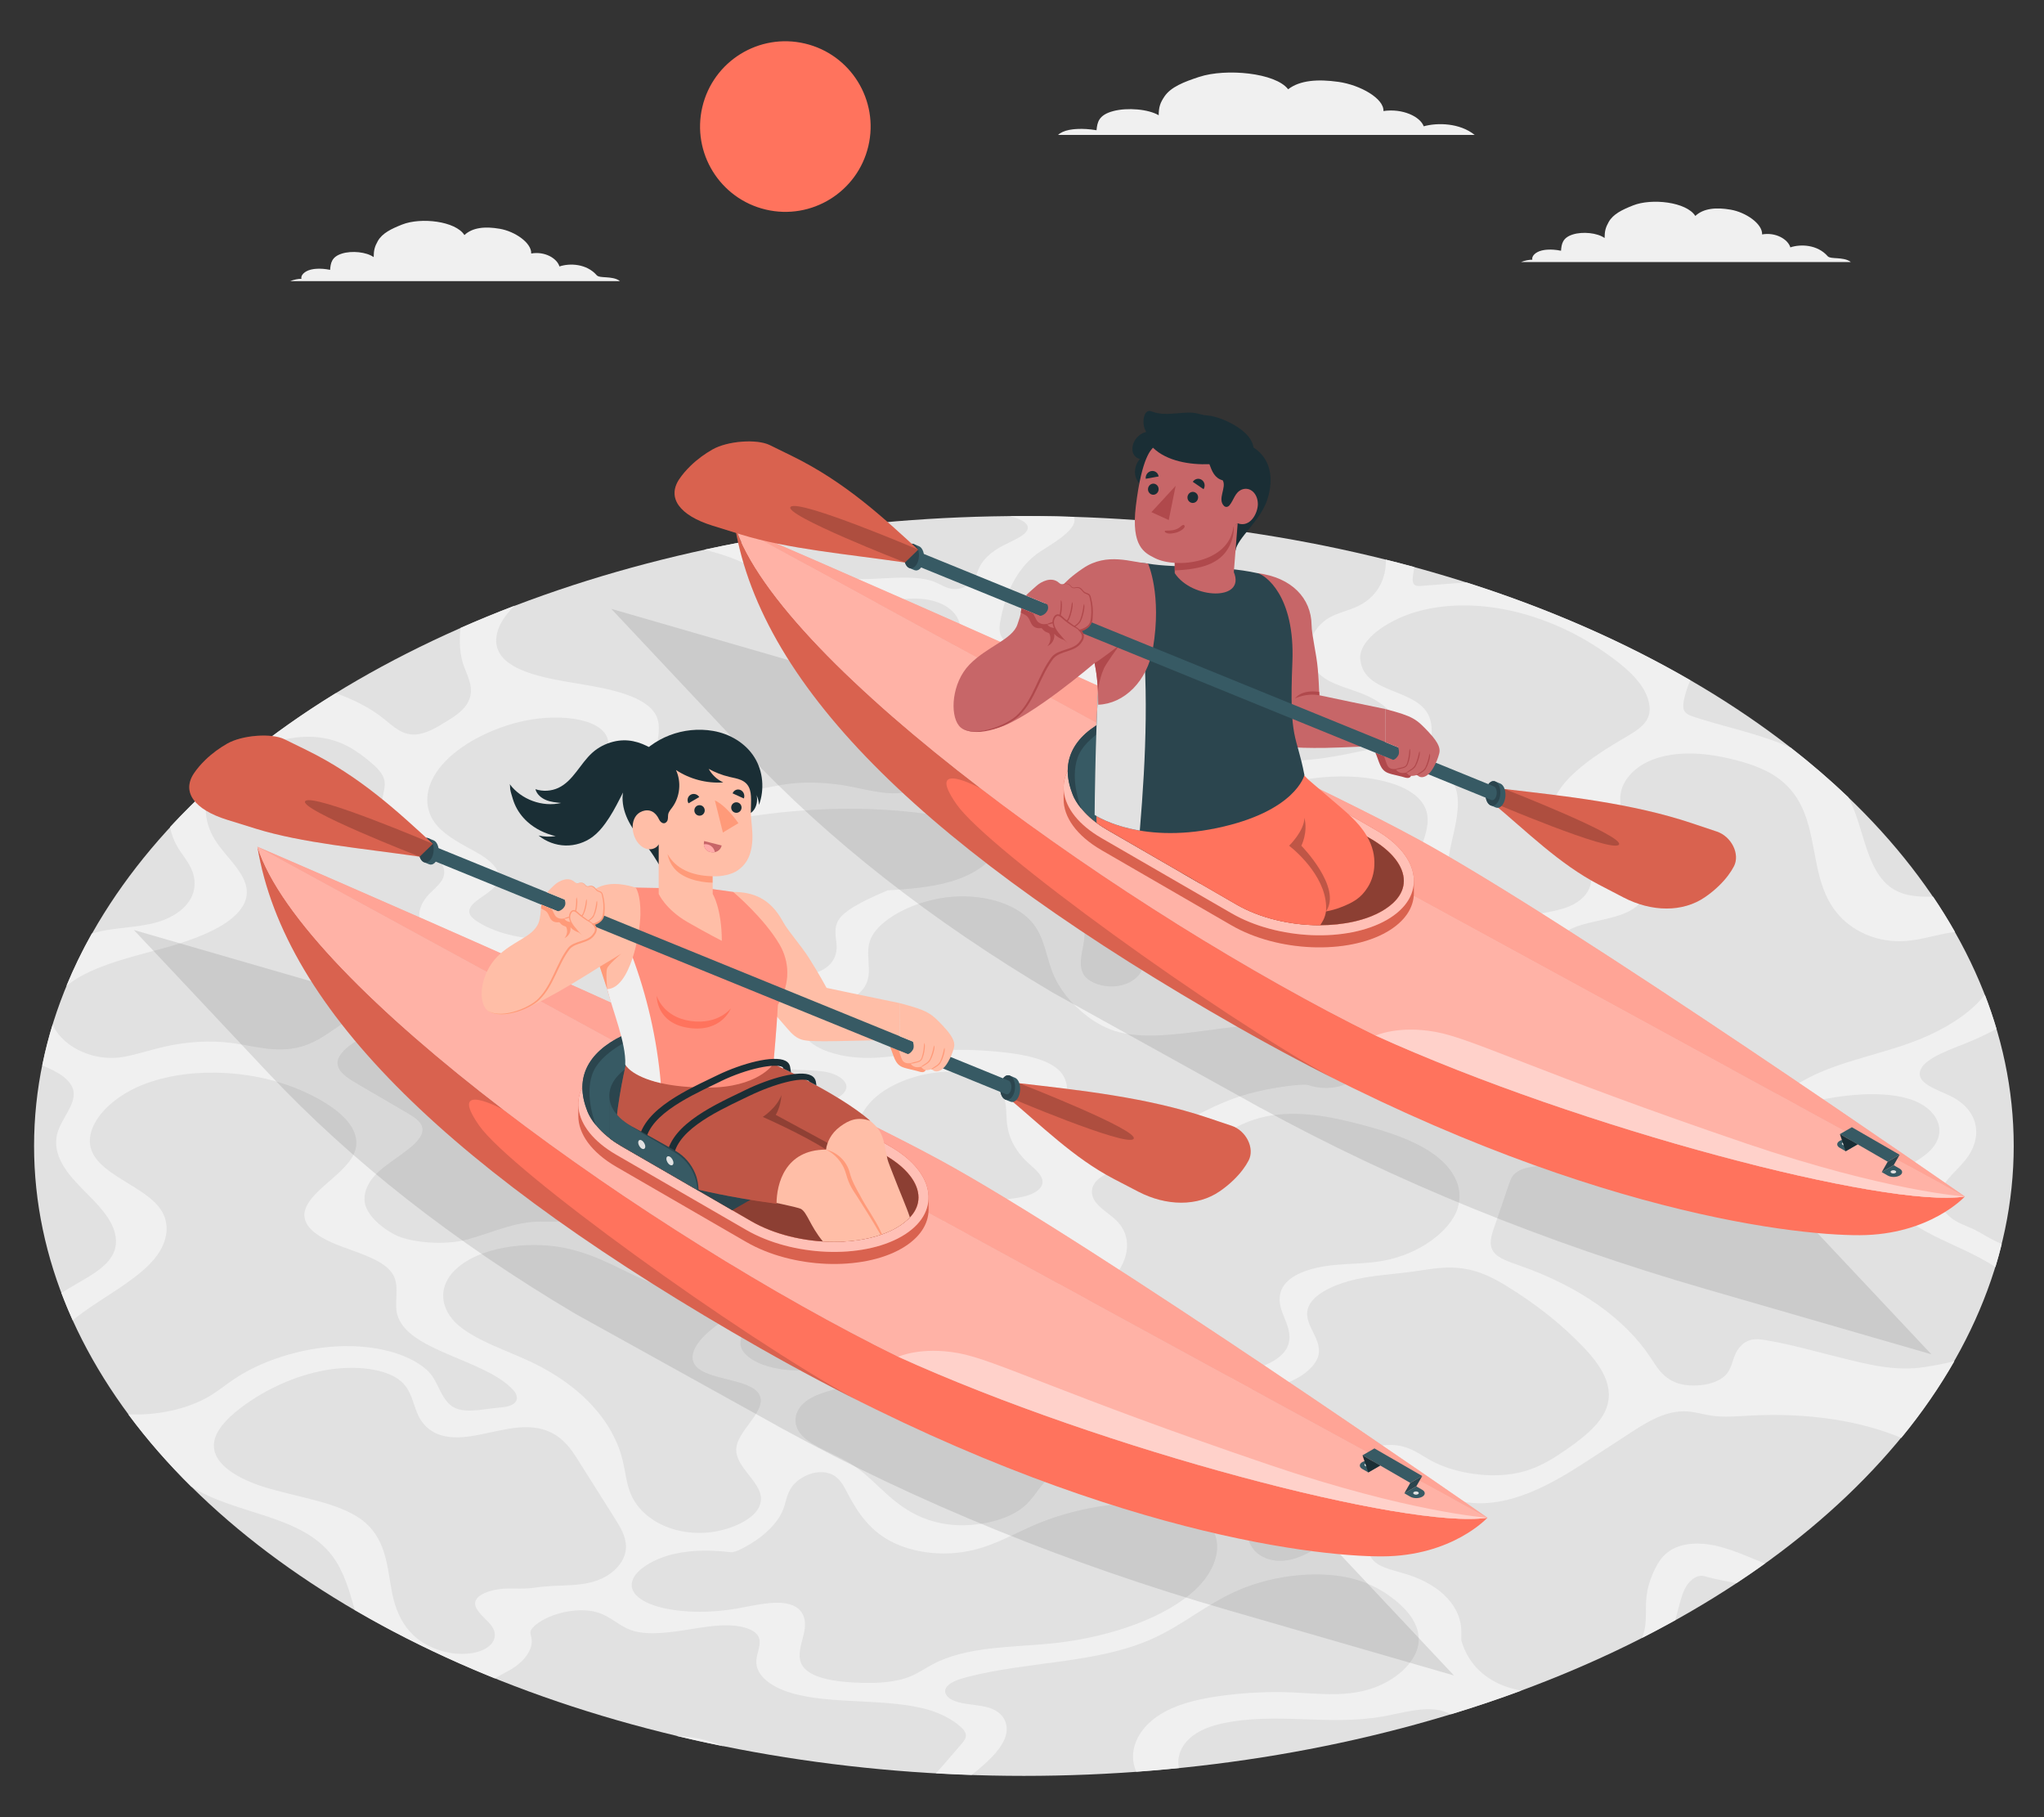 <?xml version="1.0" encoding="UTF-8"?>
<svg id="Layer_2" data-name="Layer 2" xmlns="http://www.w3.org/2000/svg" viewBox="0 0 540 480">
  <rect x="0" y="0" width="540" height="480" fill="#333333" stroke="none"/>
  <defs>
    <style>
      .cls-1 {
        fill: #b0494c;
      }

      .cls-1, .cls-2, .cls-3, .cls-4, .cls-5, .cls-6, .cls-7, .cls-8, .cls-9, .cls-10, .cls-11, .cls-12, .cls-13, .cls-14, .cls-15, .cls-16, .cls-17, .cls-18, .cls-19, .cls-20, .cls-21, .cls-22 {
        stroke-width: 0px;
      }

      .cls-2 {
        opacity: .4;
      }

      .cls-2, .cls-3, .cls-18, .cls-20, .cls-22 {
        fill: #fff;
      }

      .cls-3, .cls-16 {
        opacity: .45;
      }

      .cls-4 {
        fill: #ff9a79;
      }

      .cls-5 {
        fill: #ff735d;
      }

      .cls-6 {
        fill: #375a64;
      }

      .cls-7 {
        fill: #e1e1e1;
      }

      .cls-8 {
        fill: #ffbea7;
      }

      .cls-9 {
        opacity: .25;
      }

      .cls-10 {
        fill: #2b454e;
      }

      .cls-11 {
        fill: #c76668;
      }

      .cls-12 {
        fill: #f0f0f0;
      }

      .cls-13 {
        fill: none;
      }

      .cls-14, .cls-20 {
        opacity: .2;
      }

      .cls-15 {
        fill: #1a2e35;
      }

      .cls-17 {
        fill: #ffaaa8;
      }

      .cls-18 {
        opacity: .55;
      }

      .cls-19 {
        opacity: .15;
      }

      .cls-21 {
        opacity: .1;
      }

      .cls-22 {
        opacity: .35;
      }
    </style>
  </defs>
  <g id="Layer_2-2" data-name="Layer 2">
    <g>
      <g>
        <g id="Water">
          <ellipse class="cls-7" cx="270.5" cy="302.7" rx="261.5" ry="166.39"/>
          <path class="cls-12" d="m64.02,239.54c3.77-6.03-2.33-11.05-6.07-16-3.56-4.68-4.97-10.47-1.87-16.13-3.97,3.61-7.69,7.3-11.16,11.05.36,1.8.96,3.48,1.81,4.97,1.13,2.01,2.68,3.69,3.69,5.8,1.02,2.09,1.46,4.77.31,7.43-1.78,4.04-6.43,6.34-10.42,7.26-4.59,1.06-9.08,1.1-13.67,2.06-.79.17-1.59.38-2.39.62-2.57,4.57-4.81,9.2-6.73,13.88,5.46-4.64,14.97-7.16,23.53-9.43,9.15-2.41,19.49-5.91,22.97-11.53Zm114.48,218.95c4.18,1,8.39,1.92,12.63,2.78-3.08-1.38-6.85-2.29-10.92-2.66-.56-.05-1.14-.08-1.71-.11Zm344.28-133.06c-2.21-1.38-4.84-1.91-6.97-3.48-2.61-1.92-4.15-4.55-3.1-7.4,1.02-2.82,4.35-5.42,6.53-8.15,4.95-6.24,3.34-13.31-3.88-16.86-3.64-1.78-8.92-3.31-8.12-6.53.78-3.12,6.66-5.29,11.44-7.17,3.07-1.21,6.01-2.57,8.77-4.06-.9-3.03-1.92-6.05-3.08-9.05-4.02,5.33-11.26,9.33-16.72,11.59-9.6,3.98-20.97,5.75-29.86,10.38-4.63,2.4-9.67,5.83-14.8,5.4-3.51-.3-5.24-2.44-5.53-4.6-.31-2.16.38-4.5-.03-6.63-.69-3.52-4.38-6.19-8.5-8.34-11.79-6.14-28.18-9.63-35.49-18.11-1.3-1.51-2.25-3.38-.8-5.21,3.04-3.86,12.34-3.64,17.84-6.56,5.68-3.04,4.92-7.86,3.53-11.6-1.43-3.76-2.87-7.51-4.3-11.27-1.02-2.69-2.06-5.41-1.51-8.36.52-2.95,2.87-6.18,7.15-8.22,6.12-2.9,13.84-2.44,19.85-1.2,4.72.97,9.14,2.3,12.6,4.28,16.87,9.73,6.18,31.12,22.5,41.18,3.39,2.09,8.15,3.56,13.65,3.06,4.18-.38,8.41-1.87,12.54-2.34-1.78-3.14-3.7-6.25-5.78-9.32-3.24.06-6.4-.09-9.05-1.24-8.62-3.77-8.82-16.07-13.08-24.5-.1-.19-.21-.38-.31-.56-4.67-4.46-9.71-8.81-15.12-13.02-.82-.37-1.64-.73-2.48-1.07-7.45-2.98-15.61-4.62-23.32-7.17-1.04-.36-2.14-.79-2.51-1.83-.51-1.43.42-4.68,1.71-7.78-18.13-10.52-38.02-19.13-59.04-25.82-4.01.23-8.06.59-12.07.9-.59.04-1.22.06-1.65-.22-.82-.55-.59-1.92-.41-3.08.1-.57.17-1.14.24-1.7-2.49-.68-4.99-1.33-7.5-1.95.06,1.23-.08,2.5-.38,3.75-.76,3.11-2.75,6.61-7.31,8.69-2.19,1.01-4.77,1.58-6.83,2.66-2.04,1.07-3.41,2.58-4.32,4.03-2.98,4.85-1.5,9.99,3.75,12.86,2.79,1.5,6.46,2.4,9.51,3.7,2.82,1.2,5.16,2.76,6.85,4.6,2.11,2.32,2.85,5.84-1.08,8.14-1.79,1.08-4.14,1.59-6.37,2.09-10.23,2.22-22.41,4.27-28.79.44-4.68-2.82-4.24-7.83-7-11.58-1.61-2.19-4.25-3.92-7.15-5.45-10.27-5.49-23.73-8.91-38.58-9.8-5.2-.3-11.21-.55-13.44-3.18-1.31-1.56-.95-3.6-.54-5.55,1.19-5.98,3.76-12.47,9.26-16.74,2.55-1.98,11.62-6.48,9.98-9.95-5.65-.18-11.31-.24-16.96-.19,1.33.31,2.54.71,3.5,1.3.74.46,1.32,1.05,1.32,1.75-.05,1.9-3.81,3.31-6.52,4.7-2.97,1.53-5.23,3.59-6.26,5.72-.54,1.08-.74,2.19-1.48,3.26-.75,1.1-2.24,2.18-4.06,2.46-2.51.4-4.12-.87-5.89-1.64-6.53-2.95-18.09.25-26.01-1.44-2.71-.58-4.84-1.69-7.02-2.72-5.39-2.51-11.44-4.54-17.23-6.75-3.72.69-7.43,1.44-11.11,2.24,6.55,1.38,12.19,4.04,17.04,6.89,5.9,3.46,11.96,7.48,21.09,7.53,6.23.03,13.03-1.84,19.09-1.46,9.45.62,13.66,7.8,7.83,13.44-2.27,2.23-5.6,4.02-8.62,5.94-5.97,3.81-10.97,8.3-12.97,13.01-2.03,4.71-.7,9.59,4.52,12.25,2.97,1.51,10.68,2.36,8.17,4.87-3.99,3.98-13.65.53-19.96-.35-4.94-.69-9.97-.94-15.32-.06-7.03,1.16-14.43,3.3-21.02,2.35-4.77-.69-11-2.53-12.27-7.62-1.01-4.13,1.68-8.94-.12-12.84-2.39-5.14-11.69-7.12-20.24-8.51-8.56-1.39-17.99-3.04-21.09-7.96-2.1-3.32-.76-7.62,2.58-11.36.4-.46.84-.91,1.29-1.35-4.84,1.85-9.61,3.8-14.29,5.87-.43,3.7-.17,7.35.95,10.27,1.06,2.84,2.77,5.89,1.09,9.22-1.12,2.27-3.47,3.8-5.61,5.12-2.73,1.7-5.65,3.45-8.47,3.55-3.39.15-5.74-2.13-8.1-4.05-3.55-2.9-8.15-5.23-12.81-6.86-1.04.64-2.08,1.28-3.11,1.93-6.53,4.15-12.63,8.47-18.32,12.94,5.18-2.42,11.29-3.82,16.72-3.23,5.97.63,9.97,3.38,13.36,6.14,1.99,1.63,3.94,3.38,4.24,5.59.22,1.71-.59,3.54-.66,5.29-.24,4.49,4.13,7.91,8.81,10.72,4.45,2.69,9.69,6.1,6.75,10.39-.82,1.2-2.19,2.27-3.28,3.44-3.3,3.54-3.3,7.72-.01,10.32,3.83,3.02,11.44,3.9,13.93,7.51,2.52,3.65-2.34,9.32-9.49,11.13-7.05,1.77-14.42-.02-21.26,2.2-6.54,2.13-10.26,7.18-16.91,9.02-6.48,1.78-12.41-.22-18.42-1.02-5.59-.71-11.94-.35-18,1.09-3.52.81-6.93,1.98-10.49,2.61-3.21.56-6.53.22-9.51-.81-3.53-1.23-6.58-3.43-8.41-6.29-.31-.48-.55-.98-.74-1.5-1.11,3.6-2.02,7.22-2.75,10.86,4.18,1.67,7.97,3.89,8.29,7.13.31,3.21-2.88,6.67-4.08,10.03-1.84,5.16,1.13,9.85,4.85,13.85,3.7,4,8.27,7.75,9.9,12.47.86,2.56.79,5.45-1.46,8.14-2.23,2.69-6.28,4.78-9.93,6.94-.84.49-1.68,1.01-2.52,1.54.91,2.41,1.91,4.82,2.98,7.21,1.51-1.23,3.14-2.42,4.81-3.55,6.08-4.11,13.03-8.04,16.9-12.83,3.54-4.41,4.09-9.28,1.45-13.02-4.04-5.8-14.88-8.66-17.9-14.8-2.96-6,3.41-14.36,13.95-18.28,6.69-2.5,14.27-3.22,21.06-2.84,10.83.6,19.98,3.79,26.88,8.15,5.56,3.51,9.92,8.53,6.71,14.06-2.93,5.07-11.74,9.47-12.58,14.54-.73,4.25,4.54,7.15,9.87,9.12,5.35,1.99,11.49,3.8,13.54,7.49,1.73,3.1.19,6.95,1.03,10.32,2.49,9.87,23.42,11.87,30.79,20.2.97,1.1,1.45,2.76-.47,3.77-.93.48-2.12.64-3.23.72-4.88.43-10.32,1.99-13.29-.9-2.84-2.73-3.04-6.51-6.09-9.15-4.92-4.31-13.85-6.62-23.57-6.11-9.75.51-20.1,3.81-27.38,8.76-2.17,1.47-4.09,3.07-6.43,4.45-5.95,3.52-14.24,5.12-21.38,4.73,4.82,6.52,10.35,12.88,16.58,19.03,11.44,7.49,29.09,7.34,37.39,18.45,2.98,3.99,4.46,9.08,5.88,14.21,11.67,6.82,24.07,12.85,37.03,18.08,1.76-1.04,2.97-1.68,2.97-1.68,4.63-2.3,7.34-6.02,6.67-9.06-.13-.62-.4-1.23-.16-1.88.2-.52.71-1.02,1.27-1.5,3.88-3.2,11.31-4.76,16.09-3.38,4,1.12,5.91,3.84,9.88,4.99,4.18,1.15,9.71.36,14.84-.47,3.52-.57,7.11-1.15,10.48-1.03,3.38.12,6.54,1.06,7.54,2.9,1.02,1.89-.38,4.23-.52,6.38-.25,3.95,3.9,7,9.24,8.58,5.37,1.58,11.82,1.91,18.18,2.22,6.34.32,12.8.67,18.15,2.25,3.43,1.04,6.33,2.58,8.43,4.49.81.72,1.5,1.57,1.35,2.55-.14.81-.83,1.61-1.52,2.39-1.5,1.74-3.01,3.47-4.52,5.23-.61.69-1.22,1.39-1.88,2.07,3.15.18,6.31.32,9.47.43,3.67-2.92,7.18-6.04,8.63-9.33,1.48-3.39.35-6.99-4.04-8.4-2.44-.77-5.59-.78-8.15-1.47-2.56-.66-4.5-2.47-2.86-4.26,1.07-1.17,3.27-1.89,5.28-2.4,16.13-4.16,33.93-3.53,48.56-9.96,8.36-3.69,14.42-9.21,22.82-12.88,9.86-4.33,22.49-5.49,31.34-2.88,3.99,1.17,7.19,3.02,9.86,5.11,4.22,3.26,7.3,7.39,6.55,12.08-.75,4.69-6.14,9.99-13.82,12.03-6.48,1.71-12.92.87-19.22.59-5.95-.27-12.15,0-18.38.8-5.26.67-10.79,1.8-15.22,4.12-7.37,3.84-9.86,10.06-8.29,14.9.12.38.27.75.43,1.11,3.77-.27,7.52-.6,11.27-.97-.35-1.58-.2-3.35.68-5.07,1.98-3.88,6.55-5.77,10.45-6.64,14.66-3.2,28.18.67,42.79-1.92,5.17-.93,10.63-2.64,15.24-1.57.96.23,1.85.59,2.71,1,6.29-1.91,12.48-3.99,18.56-6.24-2.61-.49-4.99-1.29-6.94-2.33-5.03-2.67-7.66-6.7-8.91-10.96v-1.97c.19-6.69-5.21-12.54-14.15-15.39-2.46-.79-5.2-1.35-7.31-2.43-2.08-1.09-3.42-2.86-2.42-4.75.52-.98,1.63-1.89,2.53-2.81,2.98-3.08,3.85-6.67,2.33-9.49-.99-1.8-2.64-4.01,0-5.68,1.64-1.04,4.23-1.21,5.96-.72,1.76.48,2.9,1.42,4.06,2.3,3.27,2.43,7.56,4.55,13.21,4.72,10.23.33,20.36-5.51,28.45-10.76,4.29-2.79,8.57-5.58,12.84-8.36,3.7-2.38,8.14-5.03,12.92-5.14,2.89-.09,5.22.81,7.91,1.17,3.2.45,6.82.11,10.33-.07,14.8-.76,28.82,1.35,39.58,5.92,5.42-6.59,10.09-13.37,14.03-20.27-2.54.63-5.15,1.12-7.7,1.53-8.04,1.28-15.48-.77-22.6-2.52-6.54-1.61-12.97-3.48-19.73-4.6-2.53-.42-5.01-.51-7.15,2.5-1.63,2.3-1.3,5.05-3.62,7.1-3.03,2.65-9.41,3.04-12.93,1.57-3.51-1.47-4.95-4.13-6.57-6.59-6.81-10.29-18.84-18.74-34.45-24.21-2.75-.97-5.74-1.91-7.01-3.69-1.34-1.87-.59-4.26.2-6.5,1.33-3.88,2.66-7.77,3.99-11.68.32-.92.68-1.92,1.78-2.75,1.66-1.26,4.43-1.66,6.82-1.76,8.96-.38,17.24,1.81,26.31.03,7.3-1.4,13.49-5.11,19.82-8.17,6.72-3.23,14.05-5.93,21.63-7.93,9.83-2.58,20.81-4.01,28.93-1.71,8.09,2.33,11.44,9.42,4.74,14.76-2.15,1.73-5.09,3.11-7.03,4.93-4.21,3.9-2.39,8.41,1.15,11.47,4.19,3.65,10.34,6.19,16.11,8.91,2.88,1.37,5.71,2.82,8.15,4.46.62-2.03,1.17-4.07,1.67-6.11-2.11-.92-4.1-1.99-6.02-3.19Zm-163.42-151.32c-.47-5.21,7.86-10.96,16.78-13.02,8.92-2.06,17.9-1.15,25.33.78,9.93,2.63,17.9,7,24.59,11.96,4.67,3.47,8.85,7.39,9.65,12.24.27,1.58.11,3.32-1.24,4.95-1.29,1.57-3.56,2.86-5.71,4.13-5.38,3.16-10.55,6.52-14.23,10.36-3.68,3.84-5.78,8.21-4.52,11.91,1.35,3.96,6.23,6.69,8.92,10.21,2.66,3.55,2.09,9.08-4.41,11.81-2,.82-4.21,1.25-6.4,1.66-6.85,1.26-13.81.75-19.79-.93-2.34-.66-4.4-3.09-5.24-5.3-1.54-4.04-.31-9.26.81-14.16,1.02-4.47,1.99-9.36.45-13.11-1.29-3.14-4.5-4.71-5.6-8-.75-2.24-.41-4.96-.55-7.47-.64-11.07-17.92-7.61-18.82-18.01Zm-118.46,24.17c-2.35-3.23-2.71-7.35.34-11.17,4.84-6.03,16.91-9.63,26.95-9.7,10.03-.07,18.51,2.54,26.59,5.13,11.9,3.82,24.63,8.39,26.93,16.86.3,1.07.42,2.23-.23,3.39-.68,1.19-2.05,2.26-3.37,3.3-7.37,5.8-14.76,12.22-15.83,18.75-.8,4.84,2.01,9.15,5.75,12.84,1.74,1.74,3.75,3.76,2.25,6.05-1.09,1.66-3.76,2.92-5.32,4.49-3.62,3.64-1.08,8.48-6.55,11.26-4.69,2.38-10.96.55-12.32-2.41-1.39-2.93.2-6.47.41-9.74.31-5.19-3.06-9.9-9.16-12.74-4.03-1.87-9.67-3.84-7.96-7.34.45-.88,1.36-1.73,2.07-2.58,3.55-4.19,2.38-9.06-2.69-11.34-6.54-1.98-11.3-4.5-16.88-7.22-4.44-2.18-8.61-4.62-10.99-7.85Zm98.37,149.7c1.39,3.25,2.71,7.11-1.2,10.36-1.89,1.59-4.73,2.7-7.5,3.65-3.81,1.3-8.27,2.52-12.18,2.61-2.85.09-7.72-.48-9.74-1.07-4.36-1.26-9.85-4.94-14-6.32-2.93-1-7.08-1.84-10.12-2.74-3.07-.87-5.44-2.71-4.78-5,.81-2.78,5.41-4.96,8.92-7.2,8.99-5.8,11.73-14.45,6.31-19.84-1.71-1.67-4.1-3.05-5.5-4.87-1.38-1.82-1.58-4.3.9-6.28,4.24-3.37,11.91-2.66,18.15-4.16,8.71-2.07,14-8.37,22.36-11.24,8.53-2.93,17.69-1.5,25.26.3,8.12,1.96,16.03,4.3,21.77,8.08,5.72,3.79,9.07,9.18,7.12,15.05-1.93,5.85-10.01,11.99-19.67,13.72-4.19.77-8.32.7-12.5,1.08-4.18.38-8.8,1.37-11.76,3.53-4.24,3.12-3.24,7.11-1.82,10.33Zm-168.19-58.5c-3.28-3.55-7.91-6.52-13.5-8.73-5.1-2.01-11.01-3.4-15.62-5.76-4.64-2.33-7.94-6.03-6.25-10.21,1.47-3.65,6.59-7.01,12.3-8.93,5.74-1.95,12-2.62,17.88-2.68,11.6-.16,22.4,1.84,30.61,5.72,3.16,1.49,6.07,3.42,6.25,6.1.15,1.93-1.14,3.99-2.03,6-1.8,4.14-1.45,8.82,3.82,10.63,3.65,1.24,8.74.82,13.01,1.41,4.26.61,7.86,3.29,5.1,5.94-.95.92-2.43,1.58-3.61,2.4-4.09,2.85-3.71,6.56-3.89,9.87-.26,4.71-2.26,9.63-5.83,14.31,0,0-.61.99-.97,1.28-6.78,5.52-11.94,12.81-22.07,15.27-6.85,1.66-13.32-.39-16.83-3.42-4.27-3.72-5.41-8.93-3.07-14.08,2.22-4.9,7.44-9.7,8.53-14.58.9-3.93-.99-7.5-3.84-10.55Zm44.96,36.87c3.1-8.82,6.17-17.62,9.26-26.44,1.16-3.29,2.38-6.7,5.62-9.73,4.24-3.98,11.83-6.81,18.84-7.07,7.01-.27,13.08,2.09,15.05,5.8,1.3,2.46.91,5.35,1.25,8.04.48,4,2.58,7.68,6.06,10.68,2.13,1.86,4.82,4.22,2.29,6.58-2.53,2.34-7.73,2.38-11.96,3.01-7.36,1.09-13.97,4.95-17.96,9.15-3.99,4.2-5.84,8.75-7.61,13.2-1.33,3.3-2.66,6.63-4,9.95-.83,2.08-1.69,4.2-3.61,6.14-3.78,3.84-11.44,6.34-18.03,6.36-6.61.02-12.84-1.88-15.11-5.31-.21-.32-.53-1.42-.53-1.42-.14-3.15,2-5.05,5.07-8.11,2.02-2.02,4.64-3.86,6.75-5.86,4.94-4.68,6.82-9.92,8.59-14.97Zm-1.57,42.8c2.57-1.38,6.03-2.09,8.96-3.08,9.73-5.66,17.12-12.78,20.87-20.09,2.06-4.06,3.04-8.16,5.21-12.23,2.19-4.04,5.88-8.25,11.76-11,.87-.4,1.83-.79,2.8-.91,1.31-.17,2.45.14,3.53.42,6.62,1.8,13.76,4.03,15.17,8.51,1.18,3.75-2.09,8.17-6.54,11.79-4.15,3.39-9.74,6.9-9.83,10.62-.05,2.36,2.3,4.2,5.18,5.45,6.41,2.74,15.4,3.01,22.88,4.82,7.48,1.81,13.78,6.38,10.26,11.71-4.54,6.86-20.63,8.98-27.69,15.32-2.74,2.46-3.84,5.33-6.79,7.71-4.86,3.9-13.68,5.39-20.21,4.41-6.53-.98-11.14-3.93-14.82-7.11-3.68-3.18-6.71-6.7-11.33-9.38-3.91-2.27-8.94-3.92-11.83-6.74-2.89-2.82-2.78-7.47,2.43-10.23Zm143.27-84.13c-2.93,2.59-8.35,2.91-11.97,1.65-.45-.16-1.63-.17-2.22-.13-5.7.44-12.47,1.73-17.82,3.7-6.93,2.54-12.73,6.29-19.52,8.99-6.8,2.7-15.7,4.22-20.67,1.7-7.1-3.59-1.12-12.08-4.98-17.32-2.74-3.74-9.94-5.15-16.91-5.81-5.44-.5-11.1-.72-16.94-.18-5.55.52-11.21,1.71-16.66,1.82-5.54.11-10.66-.97-14.29-3.02-2.46-1.38-4.26-3.53-2.8-5.84,2.15-3.36,9.45-4.74,13.33-7.67,5.62-4.27,1.9-9.44,3.52-14.34,1.92-5.8,12.27-10.99,21.8-11.71,9.56-.72,17.67,2.43,21.35,7.12,3.05,3.88,3.41,8.64,5.15,12.96,1.74,4.32,4.85,8.24,9.21,11.55,2.26,1.71,4.92,3.26,8.33,4.15,7.77,1.99,17.91.18,27.31-1.01,6.73-.85,13.56-1.4,19.8-.81,6.25.61,11.92,2.44,14.71,5.66,1.94,2.24,3.22,5.96.27,8.55Zm-231.59-41.56c-1.25-.81-2.38-1.79-2.15-3.05.39-2.21,4.63-3.93,6.58-6.06,3.32-3.62-.76-7.01-4.81-9.27-3.78-2.08-7.76-4.12-10.22-6.91-3.75-4.24-3.54-10.06.56-15.31,4.11-5.28,12.02-9.86,20.84-12.1,9.62-2.42,21.27-1.33,23.42,3.98.6,1.51.38,3.2.36,4.83-.14,7.73,5.01,15.49,16.86,17.13,7.78,1.09,16.84-.64,25.48-1.73,16.07-1.99,32.02-1.77,46.16.7,7.28,1.27,14.97,4.11,13.57,9.09-.98,3.4-6.14,6.49-11.56,8.1-5.44,1.58-11.17,1.98-16.74,2.33-3.6,1.52-10.69,4.56-12.76,7.51-1.63,2.35-.86,4.7-.72,7,.15,2.3-.74,5.13-4.21,6.74-3.11,1.44-7.14,1.27-9.79.27-2.65-1-4.34-2.65-6.31-4.08-5.24-3.87-12.9-6.49-21.9-6.84-11.76-.46-24.79,2.94-36.44,2.28-6.44-.36-12.17-2.01-16.22-4.63Zm-21.93,82.63c-2.69-1.41-5.88-3.8-7.34-6.82-1.44-3.03-.17-6.83,3.32-9.95,4.32-3.88,12.24-7.59,11.34-11.56-.35-1.6-2.22-2.73-4-3.79-4.43-2.57-8.85-5.16-13.28-7.75-2.64-1.56-5.43-3.34-5.07-5.87.28-1.89,2.38-3.82,4.88-5.33,7.55-4.51,19.45-5.71,26.08-2.65,4.26,2,6.22,5.33,9.67,7.82,4.1,2.96,10.18,4.65,16.14,6.28,5.94,1.63,12.03,3.3,16.2,6.23,4.14,2.95,6.04,7.43,2.88,11.76-2.28,3.08-6.85,5.77-8.47,8.92-1.52,3-.85,6.71-5.39,8.55-3,1.19-6.34.66-9.57.79-6.1.25-12.01,3.01-18.06,4.66-6.04,1.68-15.27.87-19.34-1.29Zm55.6,90.45c-5.42,2.99-11.91,1.81-18.48,2.82-2.8.45-5.47.13-8.26.28-2.77.18-6.16,1.13-7.21,2.78-.57.89-.37,1.75.06,2.52.94,1.7,2.9,3.02,4.02,4.64,1.14,1.64,1.22,3.89-1.15,5.55-2.86,2-7.64,2.06-10.96,1.26-9.98-2.41-13.17-9.58-14.39-16.37-1.23-6.78-1.56-14.19-8.39-18.94-5.93-4.13-15.72-5.51-24.05-7.92-8.33-2.41-16.01-6.85-14.25-13.1.9-3.15,4.12-6.25,7.88-8.95,5.68-4.1,13.07-7.65,21.04-9.13,7.99-1.48,16.48-.54,20.39,2.99,2.57,2.34,2.99,5.51,4.18,8.37,1.2,2.85,3.67,5.68,8.52,6.23,6.44.75,14.12-2.82,20.87-2.58,7.09.24,10.39,4.42,12.77,8.2,3.32,5.25,6.61,10.5,9.93,15.74,1.5,2.39,3.03,4.83,3.04,7.57.04,2.74-1.71,5.9-5.54,8.03Zm4.77-30.41c-2.47-10.67-11-20.01-24-26.25-6.67-3.18-14.56-5.62-19.5-9.83-4.91-4.21-6.03-10.95.79-15.99,7.04-5.22,19.34-6.21,27.89-4.31,8.53,1.88,14.61,5.93,21.89,8.97,2.18.91,4.64,1.75,7.6,1.66,7.58-.23,13.06-7.36,20.8-8.5.84-.13,3.23-.26,3.93.98,1.22,2.24-2.62,7.35-5.64,10.32-3.02,2.96-7.39,5.47-10.79,8.31-3.4,2.87-5.83,6.49-3.92,9.1,2.97,4.08,14.57,3.46,16.94,7.73,2.24,4.01-5.14,9.07-5.99,13.69-1.16,6.2,9.61,10.57,5.53,16.77-2.22,3.37-8.56,5.84-14.15,6.1-5.57.26-10.34-1.31-13.62-3.55-2.7-1.82-4.57-4.06-5.65-6.56-1.19-2.75-1.43-5.75-2.11-8.64Zm149.97,34.88c-8.83,7.34-23.45,11.8-37.02,13.13-10.57,1.03-22.23.76-31.09,5.46-1.96,1.02-3.67,2.26-5.77,3.14-4,1.7-8.74,1.87-13.01,1.77-6.46-.16-13.4-1.07-15.64-4.47-1.65-2.53-.27-5.74.39-8.75.66-2.99.22-6.35-3.79-7.52-3.93-1.12-9.29.31-14.14,1.15-6.43,1.1-12.93,1.11-18.48,0-5.2-1.03-9.92-3.5-9.02-7.14.79-3.17,5.85-6.11,11.07-7.31,5.22-1.21,10.49-.98,15.32-.43l1.4-.39c5.99-2.74,10.52-6.83,12.12-10.93.76-1.95.92-3.93,2.2-5.84,1.29-1.91,4.25-3.88,7.41-4.01,3.77-.18,5.54,2.1,6.61,4.09,2.56,4.84,5.2,9.8,10.75,13.33,5.56,3.53,14.78,5.34,23.84,3,5.67-1.46,10.45-4.28,15.64-6.5,8.21-3.51,17.73-5.56,26.64-5.72,5.4-.1,10.66.49,14.64,2.17,9.77,4.17,8.75,14.44-.09,21.79Zm83.32-81.4c8.04,4.9,15.01,10.47,20.75,16.56,4.77,5.07,8.72,11.19,4.83,17.72-2.06,3.48-6.14,6.61-10.4,9.52-2.97,2.01-6.22,4-10.09,5.15-4.68,1.38-9.71,1.36-14.05.7-4.18-.64-7.91-1.83-10.94-3.5-2.74-1.5-5.07-3.44-8.88-3.97-6.33-.92-15.05,3.4-15.32,7.57-.24,3.64,4.72,6.14,4.27,9.79-.38,3.18-4.71,6.22-8.76,8.84-2.85,1.86-6.15,3.87-9.91,4.24-3.62.36-6.53-.98-8.02-2.72-1.46-1.74-1.88-3.85-2.74-5.8-1.67-3.72-5.14-6.91-9.94-9.16l-1.01-.19c-4.51-3.22-13.95-1.78-21.68-1.73-1.63.02-3.49-.16-3.8-1.08-.14-.45.14-.96.47-1.42,4.1-5.57,17.59-8.25,20.23-13.93.77-1.63.45-3.31,1.71-4.88,1.89-2.37,6.57-3.63,10.61-4.02,4.02-.39,8.02-.24,12.03-1.17,5.62-1.31,10.37-4.83,11.1-8.24,1.04-4.88-5.31-8.89-2.09-13.74,1.98-2.96,7.08-5.15,12.02-6.24,4.92-1.09,9.93-1.33,14.91-2.01,3.2-.45,6.45-1.08,9.58-1.08,6.37-.07,11.11,2.33,15.12,4.78Zm47.39-44.21c-3.59,3.61-10.28,5.89-16.63,7.04-11.69,2.11-18.83.37-29.3-1.22-2.18-.33-4.76-.65-5.9-.98-.59-.18-2.63-.44-2.63-.44-6.51-1.2-8.49-1.5-13.24-3.97-3.06-1.62-5.66-3.74-5.79-6.45-.15-2.61,2.01-5.44,2.14-8.1.17-2.83-1.92-5.18-3.98-7.41-2.89-3.07-6-6.19-11.15-7.86-5.4-1.77-12.41-1.75-19.14-1.69-6.73.05-13.75.1-19.21-1.59-5.46-1.72-8.9-5.74-6.11-9.85,1.44-2.12,4.21-3.92,6.39-5.88,6.29-5.63,7.06-12.78,1.89-17.21-1.41-1.21-3.22-2.24-4-3.67-1.09-1.98-.09-4.44,1.33-6.7,1.22-1.96,2.79-3.89,4.95-5.65,5.97-4.85,15.74-7.68,24.71-8.47,12.34-1.07,24.88,1.88,27.16,8.71,1.99,5.88-3.93,12.89-3.74,19.16.25,8.09,10.38,13.35,19.88,17.91,10.38,4.95,20.73,9.91,31.11,14.86,11.77,5.63,24.29,12.17,24.31,22.25.02,2.35-.75,4.94-3.06,7.22Zm-2.92,113.54c-2.53,1.2-3.86,3.1-4.79,4.84-1.48,2.8-2.38,5.66-2.62,8.42-.27,2.86.13,5.65-.52,8.56-.14.63-.36,1.26-.62,1.89,2.97-1.52,5.91-3.08,8.8-4.69.43-1.71.88-3.42,1.37-5.13.39-1.36.83-2.76,1.63-4,.83-1.25,2.14-2.37,3.43-2.56.74-.1,1.42.09,2.05.29,2.01.59,4.79,1.04,7.64,1.63,2.59-1.71,5.1-3.44,7.55-5.19-3.88-1.55-7.56-3.29-11.9-4.44-3.52-.96-8.26-1.39-12.02.39Z"/>
        </g>
        <path id="Cloud" class="cls-12" d="m389.59,35.64c-3.91-3.17-9.83-3.29-13.46-2.28-.94-2.56-5.56-4.77-10.64-4.03.17-3.32-6.16-6.89-11.85-7.7-5.46-.78-10.21-.45-13.33,1.95-3.33-4.36-16.4-5.58-23.47-3.28-4.07,1.33-7.52,2.69-9.2,5.18-1.11,1.65-1.51,2.74-1.53,4.96-2.76-1.63-8.27-2.07-11.95-1.11-3.97,1.03-4.27,3.03-4.47,5.07-3.89-.66-6.49-.23-7.22-.09-1.33.26-2.35.76-2.97,1.33h110.09Z"/>
        <path id="Cloud-2" data-name="Cloud" class="cls-12" d="m401.79,69.22h87.17c-.23-.2-.52-.39-.94-.54-1.13-.42-2.48-.45-3.45-.52-1.12-.07-1.47-.25-1.69-.45-2.72-3.15-7.21-3.27-9.89-2.37-.66-2.17-3.9-4.05-7.46-3.42.12-2.82-4.32-5.85-8.31-6.54-3.83-.66-7.16-.38-9.34,1.66-2.34-3.7-11.5-4.74-16.45-2.78-2.85,1.13-5.27,2.28-6.45,4.4-.78,1.4-1.06,2.33-1.07,4.21-1.93-1.38-5.8-1.75-8.38-.94-2.78.87-2.99,2.57-3.13,4.3-2.73-.56-4.55-.2-5.06-.07-1.75.42-2.76,1.54-2.52,2.44-.74-.03-2.03.21-3.01.63Z"/>
        <path id="Cloud-3" data-name="Cloud" class="cls-12" d="m76.6,74.26h87.17c-.23-.2-.52-.39-.94-.54-1.13-.42-2.48-.45-3.45-.52-1.12-.07-1.47-.25-1.69-.45-2.72-3.15-7.21-3.27-9.89-2.37-.66-2.17-3.89-4.05-7.46-3.42.12-2.82-4.32-5.85-8.31-6.53-3.83-.66-7.16-.38-9.34,1.66-2.34-3.7-11.5-4.74-16.45-2.78-2.85,1.13-5.27,2.28-6.45,4.4-.78,1.4-1.06,2.33-1.07,4.21-1.93-1.38-5.8-1.75-8.38-.94-2.78.87-2.99,2.57-3.13,4.3-2.73-.56-4.55-.2-5.06-.07-1.75.42-2.76,1.54-2.52,2.44-.74-.03-2.03.21-3.01.63Z"/>
        <circle class="cls-5" cx="207.49" cy="33.44" r="22.53" transform="translate(127.27 227.69) rotate(-76.72)"/>
        <path id="Shadow" class="cls-21" d="m474.6,319.82c-21.67-23.05-48.88-44.34-81-63.38l-51.46-28.61-3.24-1.81h-.01c-35.55-19.49-75.18-35.63-117.89-47.98l-59.51-17.22,35.64,37.92c21.67,23.05,48.8,44.38,80.93,63.42l51.53,28.58,3.41,1.91.02-.02c35.5,19.46,75.08,35.56,117.71,47.89l59.51,17.21-35.64-37.92Z"/>
        <path id="Shadow-2" data-name="Shadow" class="cls-21" d="m348.48,404.66c-21.67-23.05-48.88-44.34-81-63.38l-51.46-28.61-3.24-1.81h-.01c-35.55-19.49-75.18-35.63-117.89-47.98l-59.51-17.22,35.64,37.92c21.67,23.05,48.8,44.38,80.93,63.42l51.53,28.58,3.41,1.91h.02c35.5,19.44,75.08,35.55,117.71,47.87l59.51,17.21-35.64-37.92Z"/>
        <g id="Character">
          <g id="Kayak">
            <g>
              <path class="cls-5" d="m326.89,271.23c84.5,48.13,145.92,55.12,164.44,55.04,18.52-.08,27.76-10.21,27.76-10.21-20.6,3.19-101.31-17.85-155.65-42.52-64.93-31.93-157.51-97.76-169.31-134.72,7.17,43.39,51.7,86.25,132.76,132.41Z"/>
              <path class="cls-19" d="m352.54,285.02c-31.54-17.3-91.52-60.71-99.8-72.52-8.74-12.47,6.47-4.17,6.47-4.17h0s0,0,0,0c-32.9-25.15-59.16-50.97-65.08-69.51h0c7.17,43.39,51.7,86.25,132.76,132.41,8.43,4.8,17.01,9.4,25.65,13.79Z"/>
              <path class="cls-5" d="m519.08,316.06L194.13,138.82s132.79,56.98,180.13,82.66c40.57,22.01,144.83,94.58,144.83,94.58Z"/>
              <path class="cls-22" d="m519.08,316.06L194.13,138.82s132.79,56.98,180.13,82.66c40.57,22.01,144.83,94.58,144.83,94.58Z"/>
              <path class="cls-5" d="m519.09,316.06L194.13,138.82c11.79,36.96,104.38,102.79,169.31,134.72,54.33,24.67,135.04,45.71,155.65,42.52Z"/>
              <path class="cls-3" d="m519.09,316.06L194.13,138.82c11.79,36.96,104.38,102.79,169.31,134.72,54.33,24.67,135.04,45.71,155.65,42.52Z"/>
              <path class="cls-2" d="m519.08,316.06c-20.6,3.19-101.31-17.85-155.65-42.52,0,0,5.91-2.76,15.84-.97s27.37,10.9,82.16,29.51c37.17,12.62,57.65,13.98,57.65,13.98Z"/>
            </g>
            <g>
              <polygon class="cls-6" points="486.08 299.57 498.71 306.86 501.86 305.03 489.24 297.75 486.08 299.57"/>
              <polygon class="cls-10" points="498.71 306.86 497.14 309.59 500.29 307.77 501.86 305.03 498.71 306.86"/>
              <path class="cls-6" d="m498.71,310.51c.87.5,2.28.5,3.16,0,.87-.5.87-1.32,0-1.82l-1.58-.91-3.16,1.82s.71.41,1.58.91Z"/>
              <path class="cls-6" d="m486.02,303.18c-.87-.5-.87-1.32,0-1.82.87-.5,2.28-.5,3.16,0l1.58.91-3.16,1.82s-.71-.41-1.58-.91Z"/>
              <path class="cls-7" d="m486.81,301.81c-.29.17-.29.43,0,.6.29.17.75.17,1.04,0,.29-.17.29-.43,0-.6-.29-.17-.75-.17-1.04,0Z"/>
              <polygon class="cls-15" points="486.08 299.57 487.6 304.09 490.76 302.27 486.08 299.57"/>
              <path class="cls-7" d="m499.69,309.24c-.29.17-.29.43,0,.6.29.17.75.17,1.04,0,.29-.17.29-.43,0-.6-.29-.17-.75-.17-1.04,0Z"/>
            </g>
            <g>
              <g>
                <path class="cls-5" d="m373.52,232.83c.08-4.71-3.32-9.69-10.04-13.57l-34.33-19.86c-12.15-7.02-30.53-7.77-41.05-1.7-4.7,2.71-7.03,6.33-7.1,10.13,0,.59,0,2.75,0,3.25-.04,4.69,3.37,9.64,10.05,13.5l34.33,19.86c12.15,7.02,30.53,7.77,41.05,1.7,2.36-1.37,4.13-2.96,5.31-4.69,1.18-1.73,1.77-3.6,1.79-5.51,0-.56,0-2.64,0-3.12Zm-8.43,7.82c-4.18,2.42-10.04,3.74-16.5,3.74-7.92,0-15.9-1.98-21.89-5.44l-34.33-19.85c-5.54-3.2-8.72-7.25-8.72-11.1s3.14-6.46,5.77-7.98c4.18-2.42,10.04-3.75,16.5-3.75,7.91,0,15.9,1.98,21.89,5.44l34.33,19.85c5.54,3.21,8.72,7.25,8.72,11.11s-3.14,6.46-5.77,7.98Z"/>
                <path class="cls-19" d="m373.52,232.83c.08-4.71-3.32-9.69-10.04-13.57l-34.33-19.86c-12.15-7.02-30.53-7.77-41.05-1.7-4.7,2.71-7.03,6.33-7.1,10.13,0,.59,0,2.75,0,3.25-.04,4.69,3.37,9.64,10.05,13.5l34.33,19.86c12.15,7.02,30.53,7.77,41.05,1.7,2.36-1.37,4.13-2.96,5.31-4.69,1.18-1.73,1.77-3.6,1.79-5.51,0-.56,0-2.64,0-3.12Zm-8.43,7.82c-4.18,2.42-10.04,3.74-16.5,3.74-7.92,0-15.9-1.98-21.89-5.44l-34.33-19.85c-5.54-3.2-8.72-7.25-8.72-11.1s3.14-6.46,5.77-7.98c4.18-2.42,10.04-3.75,16.5-3.75,7.91,0,15.9,1.98,21.89,5.44l34.33,19.85c5.54,3.21,8.72,7.25,8.72,11.11s-3.14,6.46-5.77,7.98Z"/>
                <path class="cls-5" d="m363.48,219.26l-34.33-19.86c-6.64-3.84-15.15-5.8-23.21-5.8-6.69,0-13.07,1.35-17.84,4.1-10.52,6.07-9.2,16.69,2.95,23.7l34.33,19.85c12.15,7.02,30.53,7.78,41.05,1.71,10.52-6.07,9.2-16.69-2.95-23.7Zm1.62,21.39c-4.18,2.42-10.04,3.74-16.5,3.74-7.92,0-15.9-1.98-21.89-5.44l-34.33-19.85c-5.54-3.2-8.72-7.25-8.72-11.1s3.14-6.46,5.77-7.98c4.18-2.42,10.04-3.75,16.5-3.75,7.91,0,15.9,1.98,21.89,5.44l34.33,19.85c5.54,3.21,8.72,7.25,8.72,11.11s-3.14,6.46-5.77,7.98Z"/>
                <path class="cls-18" d="m363.48,219.26l-34.33-19.86c-6.64-3.84-15.15-5.8-23.21-5.8-6.69,0-13.07,1.35-17.84,4.1-10.52,6.07-9.2,16.69,2.95,23.7l34.33,19.85c12.15,7.02,30.53,7.78,41.05,1.71,10.52-6.07,9.2-16.69-2.95-23.7Zm1.62,21.39c-4.18,2.42-10.04,3.74-16.5,3.74-7.92,0-15.9-1.98-21.89-5.44l-34.33-19.85c-5.54-3.2-8.72-7.25-8.72-11.1s3.14-6.46,5.77-7.98c4.18-2.42,10.04-3.75,16.5-3.75,7.91,0,15.9,1.98,21.89,5.44l34.33,19.85c5.54,3.21,8.72,7.25,8.72,11.11s-3.14,6.46-5.77,7.98Z"/>
                <path class="cls-5" d="m370.87,232.67c0,3.85-3.14,6.46-5.77,7.98-4.18,2.42-10.04,3.74-16.5,3.74-7.92,0-15.9-1.98-21.89-5.44l-34.33-19.85c-5.54-3.2-8.72-7.25-8.72-11.1s3.14-6.46,5.77-7.98c4.18-2.42,10.04-3.75,16.5-3.75,7.91,0,15.9,1.98,21.89,5.44l34.33,19.85c5.54,3.21,8.72,7.25,8.72,11.11Z"/>
                <path class="cls-16" d="m370.87,232.67c0,3.85-3.14,6.46-5.77,7.98-4.18,2.42-10.04,3.74-16.5,3.74-7.92,0-15.9-1.98-21.89-5.44l-34.33-19.85c-5.54-3.2-8.72-7.25-8.72-11.1s3.14-6.46,5.77-7.98c4.18-2.42,10.04-3.75,16.5-3.75,7.91,0,15.9,1.98,21.89,5.44l34.33,19.85c5.54,3.21,8.72,7.25,8.72,11.11Z"/>
              </g>
              <g>
                <path class="cls-6" d="m336.37,217.13c-4.13-2.92-7.83-3.92-10.51-6.88-3.35-3.7-5.26-12.54-9.22-17.31-2.82-3.41-6.62-5.07-10.67-5.57-4.38-.54-8.07.3-11.68,1.82-9.47,4.01-14.55,10.68-11.14,20.01.05.16.12.32.18.48v.04c1.31,3.4,4.6,6.82,9.36,9.57,6.77,3.91,18.36,10.58,18.36,10.58l.87.51c2.27,1.09,9.08,2.98,21.45-4.67,1.95-1.21,7.78-5.22,3-8.59Z"/>
                <path class="cls-10" d="m298.98,189.2c3.92-1.34,10.09-1.34,13.51.28-2.01-1.14-4.22-1.82-6.53-2.1-4.38-.54-8.07.3-11.68,1.82-9.47,4.01-14.55,10.68-11.14,20.01.05.16.12.32.18.48v.04c.5,1.31,1.3,2.63,2.37,3.9-.09-.19-3.1-7.53-1-13.5,2-5.69,10.3-9.58,14.27-10.93Z"/>
                <path class="cls-15" d="m333.37,225.73c-12.25,7.58-19.04,5.8-21.38,4.71l4.97,2.87c3.64.03,9.03-1.14,16.41-5.7,1.67-1.04,4.79-2.66,4.79-7.1-.6,2.4-3.36,4.33-4.79,5.22Z"/>
              </g>
            </g>
          </g>
          <g id="Character-2" data-name="Character">
            <g id="Bottom">
              <path class="cls-5" d="m363.09,228.62c-.1,2.02-.66,4.01-1.73,5.72-1.88,2.99-3.98,4.13-7.62,5.5-.64.24-2.09.67-3.43.91-.28,1.8-.95,2.74-1.54,3.65h-.18c-7.92,0-15.89-1.99-21.89-5.45l-34.33-19.84c-.95-.55-1.85-1.13-2.66-1.74-.02-.29-.03-.55-.04-.8-.09-2.98.59-7.53.54-10.51,0-.73-.02-1.47-.03-2.2v-.11s2.54,0,6.5,0c4.93.02,12.05.04,19.27.06,5.44,0,10.93.02,15.54.04,6.84.02,11.76.03,11.77.03.54,0,2.01,1.72,2.39,2.06,2.09,1.78,4.17,3.57,6.25,5.36,3.32,2.85,6.95,5.69,9.16,9.46.05.09.11.18.15.28.66,1.15,1.18,2.39,1.52,3.75.31,1.25.42,2.55.35,3.84Z"/>
              <path class="cls-9" d="m350.31,240.75c.67-8.34-7.47-15.61-9.74-17.36,0,0,4.02-3.9,4.04-7.38.98,3.95-.81,7.38-.81,7.38,0,0,10.87,11.08,6.51,17.36Z"/>
            </g>
            <g id="Top">
              <g id="Arm">
                <path class="cls-1" d="m363.36,198.83c1.02,2.21,1.17,4.52,3.33,5.35.7.27,1.47.44,2.2.61.51.12,1.02.24,1.53.37.47.12.98.34,1.48.33.55,0,.97-.4.94-.95-.1-1.5-.8-2.52-2.14-3.16-.5-.23-2.04-.51-2.04-.51l-5.28-2.06Z"/>
                <path class="cls-11" d="m348.55,183.65c-.06-1.74-.18-4.33-.41-7-.34-4.01-1.6-8.82-1.64-11.6-.1-7.01-5.22-12.51-14.29-13.66l-3.44,16.28s4.91,19.37,5.67,22.89c.92,4.26,3.08,6.22,5.4,6.6,2.32.39,6.15.44,10.32.39,4.16-.05,15.81-.64,15.81-.64l.04-9.62c-5.38-1.09-13.69-2.84-17.45-3.64Z"/>
                <path class="cls-1" d="m348.55,183.65c-3.54-.64-6.39.82-6.39.82,0,0,1.49-2.4,6.36-1.71l.03.89Z"/>
              </g>
              <g id="Top-2" data-name="Top">
                <path class="cls-10" d="m303.3,148.87c-9.67-1.65-10.65,10.44-12.26,22.15-1.61,11.72-1.86,44.23-1.86,44.23,0,0,11.43,7.84,32.29,3.48,20.85-4.37,23.14-13.99,23.14-13.99-2.08-10.95-4.06-8.81-3.18-29.84.74-17.7-7.28-23.08-9.21-23.5-10.18-2.25-21.47-1.26-28.91-2.52Z"/>
                <path class="cls-7" d="m301.15,160.3l-9.11,3.54c-.36,2.33-.67,4.76-1,7.18-1.61,11.72-1.86,44.23-1.86,44.23,0,0,4.13,2.83,11.94,4.14,1.66-19.71,2.49-39.5.03-59.09Z"/>
                <g id="Head">
                  <g>
                    <path class="cls-15" d="m326.41,145.43c.43-3.25,6.55-7.83,8.37-13.38,1.94-5.93.75-11.01-3.62-13.85-.43-2.96-3.47-5.09-5.9-6.38-1.49-.8-3.08-1.42-4.72-1.83-.75-.19-1.49-.21-2.24-.32-1.03-.16-2-.54-3.05-.63-3.58-.3-7.32.98-10.69-.26-.33-.12-.68-.27-1.03-.23-.66.07-1.06.76-1.24,1.39-.39,1.38-.2,2.91.52,4.15-1.52.37-2.82,1.55-3.37,3.01-.3.8-.39,1.71-.11,2.51.29.81.99,1.49,1.84,1.61-.96,1.07-1.45,2.56-1.29,3.99.18,1.7,1.34,2.72,2.14,4.09.83,1.42,2.09,2.43,3.6,3.08,7.36,4.43,13.44,8.63,20.8,13.06Z"/>
                    <path class="cls-11" d="m310.35,151.39v-2.79s16.63-10.36,16.63-10.36l-1.02,12.88c3.24,7.71-11.05,7.24-15.61.27Z"/>
                    <path class="cls-1" d="m325.9,138.67s.53,3.05-1.62,6.48c-2.8,4.46-8.66,5.28-13.93,5.53v-2.08s5.11-.42,7.61-1.24c1.23-.4,2.38-1.02,3.22-1.53,3.12-1.86,4.23-6.23,4.72-7.16Z"/>
                    <path class="cls-11" d="m304.6,118.26c3.66,3.57,9.82,4.55,14.91,4.35.68,1.84,1.35,3.68,3.52,4.27,1.1,1.89-1.53,4.97.37,6.79.5.4,1.06.23,1.43-.22,1.16-1.41,1.39-3.34,3.22-4.13,2.22-.87,4.25,1.07,4.26,3.81.01,2.37-1.99,6.33-5.33,5.1l-1.1.88c-1.22,9.69-15.12,11.16-20.75,8.32-2.75-1.38-6.34-3.04-5.06-13.7,1.61-13.36,4.21-14.98,4.53-15.47Z"/>
                    <path class="cls-1" d="m312.55,138.68s-.02,0-.03,0c-.13.03-.23.11-.34.19-.21.16-.4.34-.61.49-1.07.75-2.37.82-3.63.81-.2,0-.32.23-.16.37.46.43,1.17.43,1.76.37.49-.04.98-.16,1.45-.3.48-.14,2.48-1.15,1.88-1.85-.08-.09-.21-.12-.33-.1Z"/>
                  </g>
                  <g>
                    <path class="cls-15" d="m313.72,131.26c-.08.8.49,1.51,1.26,1.59.77.07,1.46-.52,1.54-1.33.08-.8-.49-1.51-1.26-1.59-.77-.07-1.46.52-1.54,1.33Z"/>
                    <path class="cls-15" d="m315.12,127.27l2.84,1.95c.53-.82.32-1.92-.47-2.46-.78-.54-1.85-.31-2.37.51Z"/>
                    <path class="cls-15" d="m302.69,126.47l3.41-.62c-.14-.96-1.01-1.59-1.95-1.42-.94.17-1.59,1.09-1.46,2.04Z"/>
                    <path class="cls-15" d="m303.29,129.09c-.08.8.49,1.51,1.26,1.59.77.07,1.46-.52,1.54-1.33.08-.8-.49-1.51-1.26-1.59-.77-.07-1.46.52-1.54,1.33Z"/>
                  </g>
                  <polygon class="cls-1" points="310.59 128.33 308.77 137.37 304.19 135.28 310.59 128.33"/>
                </g>
              </g>
              <g id="Arm-2" data-name="Arm">
                <path class="cls-11" d="m290.14,186.15c6.83-.26,12.97-6.19,14.45-14.91,2.42-14.2-1.29-22.38-1.29-22.38-4.24-.29-10.81-3.07-17.2,1.27-6.18,4.2-6.02,5.96-9.59,8.93-4.24,3.53-6.95,8.24-11.55,11.29-8.85,5.86-11.58,16.26-11.29,19.58.29,3.33,5.64,3.67,10.19,2.26,8.48-2.63,25.31-17.04,25.31-17.04.8,3.71.96,7.55.96,11Z"/>
                <path class="cls-1" d="m289.18,175.15c.56,2.61.81,5.27.9,7.82v.04s.11-3.2,1.56-6.46c.53-1.2,4.1-6.14,4.1-6.14,0,0-5.26,4.06-6.56,4.74h0Z"/>
              </g>
              <g id="Paddle">
                <g>
                  <path class="cls-5" d="m394.01,211.83h0c9.46,7.88,17.86,16.35,28.45,21.87l6.42,3.34c7.5,3.9,15.65,3.96,21.49-.02,1.28-.87,2.56-1.89,3.78-3.08,1.87-1.82,3.12-3.55,3.93-5.11,1.67-3.2-.64-7.88-4.51-9.17l-6.5-2.18c-15.88-5.32-33.66-7.22-49.55-9.05l-3.5,3.4Z"/>
                  <path class="cls-19" d="m394.01,211.83h0c9.46,7.88,17.86,16.35,28.45,21.87l6.42,3.34c7.5,3.9,15.65,3.96,21.49-.02,1.28-.87,2.56-1.89,3.78-3.08,1.87-1.82,3.12-3.55,3.93-5.11,1.67-3.2-.64-7.88-4.51-9.17l-6.5-2.18c-15.88-5.32-33.66-7.22-49.55-9.05l-3.5,3.4Z"/>
                  <path class="cls-14" d="m397.51,208.43s32.12,12.52,30.17,14.71c-1.96,2.19-33.66-11.32-33.66-11.32l3.5-3.4Z"/>
                  <g>
                    <path class="cls-6" d="m396.67,212.91c.97-.94,1.34-2.94.84-4.48-.25-.77-.67-1.27-1.15-1.46-.23-.09-1.12-.46-1.35-.55-.48-.2-1.02-.09-1.5.38-.97.94-1.34,2.94-.84,4.48.25.76.67,1.27,1.15,1.46.23.09,1.13.46,1.36.56.48.19,1.01.08,1.49-.39Z"/>
                    <path class="cls-10" d="m392.67,211.28c.5,1.54,1.69,2.02,2.65,1.08.97-.94,1.34-2.94.84-4.48-.5-1.54-1.69-2.02-2.65-1.08-.97.94-1.34,2.94-.84,4.48Z"/>
                  </g>
                  <g>
                    <path class="cls-6" d="m394.82,211.09c.55-.53.76-1.67.48-2.54-.14-.43-.38-.72-.65-.83-.13-.05-153.64-62.65-153.77-62.7-.27-.11-.58-.05-.85.22-.55.53-.76,1.67-.48,2.54.14.43.38.72.65.83.13.05,153.65,62.65,153.78,62.7.27.11.57.05.85-.22Z"/>
                    <path class="cls-10" d="m239.54,147.78c.28.87.96,1.15,1.5.61.55-.53.76-1.67.48-2.54-.28-.87-.96-1.15-1.51-.61-.55.53-.76,1.67-.48,2.54Z"/>
                  </g>
                  <g>
                    <path class="cls-6" d="m243.08,150.21c.97-.94,1.34-2.94.84-4.48-.25-.77-.67-1.27-1.15-1.46-.23-.09-1.12-.46-1.35-.55-.48-.2-1.02-.09-1.5.38-.97.94-1.34,2.94-.84,4.48.25.76.67,1.27,1.15,1.46.23.09,1.13.46,1.36.56.48.19,1.01.08,1.49-.39Z"/>
                    <path class="cls-10" d="m239.07,148.57c.5,1.54,1.69,2.02,2.65,1.08.97-.94,1.34-2.94.84-4.48-.5-1.54-1.69-2.02-2.65-1.08-.97.94-1.34,2.94-.84,4.48Z"/>
                  </g>
                  <g>
                    <path class="cls-5" d="m239.06,148.58h0c-15.29-2.22-31.02-3.58-43.34-7.41l-7.47-2.32c-8.72-2.71-12.14-7.37-8.75-12.35.74-1.09,1.7-2.24,2.92-3.43,1.87-1.82,3.88-3.24,5.81-4.34,3.96-2.26,11.7-2.85,15.15-1.15l5.81,2.85c14.2,6.95,24.22,16.38,33.36,24.76l-3.5,3.4Z"/>
                    <path class="cls-19" d="m239.06,148.58h0c-15.29-2.22-31.02-3.58-43.34-7.41l-7.47-2.32c-8.72-2.71-12.14-7.37-8.75-12.35.74-1.09,1.7-2.24,2.92-3.43,1.87-1.82,3.88-3.24,5.81-4.34,3.96-2.26,11.7-2.85,15.15-1.15l5.81,2.85c14.2,6.95,24.22,16.38,33.36,24.76l-3.5,3.4Z"/>
                    <path class="cls-14" d="m242.56,145.18s-31.28-13.34-33.66-11.32c-2.39,2.02,30.17,14.71,30.17,14.71l3.5-3.4Z"/>
                  </g>
                </g>
              </g>
              <g>
                <path class="cls-11" d="m377.48,193.42c-3.32-3.51-4.06-4.18-11.48-6.13l-.03,8.75,3.43,1.4s.44,1.35,0,2.1c-.67,1.13-1.4,1.19-1.4,1.19l-2.33-.95c.2.49.43,1.39.64,1.88.22.49.3.91.86,1.23.45.26.89.27,1.43.25.04,0,.09,0,.13.01.05.02.07.08.1.12.23.42.65.7,1.11.83.46.13.95.1,1.41,0,.06-.01.12-.03.18,0,.04.02.08.05.11.09.17.18.32.38.53.52.27.18.61.25.93.24.33,0,.65-.09.96-.17.08-.02.17-.05.26-.03.15.02.26.13.37.22.75.59,1.71.28,2.4-.24.69-.52,1.19-1.26,1.62-2,.65-1.12,1.18-2.41,1.51-3.67.29-1.1.16-2.56-2.73-5.62Z"/>
                <path class="cls-1" d="m372.43,199.97c.1-.67.24-1.45.05-2.12-.01-.05-.06-.04-.07,0-.1.29-.1.57-.12.88-.02.32-.06.64-.11.96-.1.61-.22,1.21-.41,1.8-.09.27-.19.53-.38.74-.22.23-.51.34-.82.43-.62.17-1.29.25-1.88.5-.03.01-.05.1,0,.1.69,0,1.42-.2,2.08-.39.56-.16.92-.46,1.14-1,.25-.6.43-1.26.53-1.9Zm2.63-1.47s-.05-.05-.07,0c-.14.28-.17.55-.23.86-.06.32-.14.63-.24.94-.18.59-.37,1.17-.64,1.73-.2.42-.61.84-.99,1.09-.44.29-.9.55-1.3.89-.03.03-.05.06-.04.11.24,0,.51-.17.71-.3.61-.37,1.36-.76,1.72-1.4.32-.57.59-1.19.77-1.82.19-.66.43-1.41.32-2.1Zm2.71.63s-.05-.05-.07,0c-.14.28-.17.55-.23.86-.06.32-.14.63-.24.94-.18.59-.37,1.17-.64,1.73-.2.42-.61.84-.99,1.09-.44.29-.9.55-1.3.89-.03.03-.05.06-.04.11.24,0,.51-.17.71-.3.61-.37,1.36-.76,1.72-1.4.32-.57.59-1.19.77-1.82.19-.66.43-1.41.32-2.09Z"/>
              </g>
              <g>
                <g>
                  <path class="cls-11" d="m284.23,166.56l-14.37-5.86c-.24,2.1-.54,2.59-1.06,4.22-1.28,3.97-8.06,5.86-12.69,10.64-4.66,4.81-5.2,13.08-2.78,16.11,2.79,3.49,12.35.53,15.57-2.6,4.5-4.37,5.68-10.85,9.16-15.3h0c.18-.2.35-.38.48-.52,1.12-1.19,5.74-1.59,6.97-3.7,0-1.42-1.28-3-1.28-3Z"/>
                  <path class="cls-1" d="m278.48,167.4c.74.81,1.71,1.39,2.77,1.66.5.13,1.1.15,1.45-.23.15-.17.23-.39.28-.62.17-.73.11-1.48-.11-2.2l-13.03-5.31c-.04.39-.11.77-.16,1.14.47.22.99.45,1.42.75,1.01.7,1.01,2.07,1.92,2.85.5.43,1.21.56,1.87.49.1-.01.2-.02.29.01.1.04.16.13.23.22.33.44.81.76,1.33.93.13.04.28.08.39.17.1.09.16.22.21.35.36,1.02.12,2.24-.61,3.04,1.25-.49,2.03-1.94,1.76-3.25Z"/>
                </g>
                <g>
                  <path class="cls-11" d="m285.02,155.24c-.17-.05-.35-.07-.52-.06-.38.03-.78.2-1.13.06-.29-.12-.45-.42-.68-.64-.31-.3-.76-.46-1.19-.41-.39.04-.77.23-1.15.13-.3-.08-.51-.32-.75-.51-1.86-1.51-4.51-.23-5.86,1.02-.99.91-2.05,1.76-2.7,2.48l5.61,2.29s.51.79.07,1.67c-.66,1.32-1.97,1.42-1.97,1.42l-1.84-.75c.26.54.53,1.1.81,1.62.29.54.45.78,1.1,1.1.52.26,1.02.24,1.62.17.05,0,.1-.01.14,0,.06.02.09.08.12.13.29.45.79.74,1.31.84.52.1,1.07.03,1.58-.12.06-.02.13-.04.2-.02.05.01.09.05.13.09.2.19.39.4.63.54.32.18.7.23,1.07.19.37-.04.72-.15,1.07-.27.09-.03.19-.07.29-.06.17,0,.3.13.44.22.99.66,2.5.11,3.43-.43.54-.31,1.03-.76,1.28-1.33.15-.33.21-.69.26-1.05.28-1.96.14-3.98-.39-5.89-.06-.2-.12-.4-.27-.54-.28-.27-.79-.34-1.12-.55-.42-.26-.59-.54-.91-.9-.18-.2-.42-.35-.68-.43Z"/>
                  <path class="cls-1" d="m280.49,160.97c.06-.77.15-1.65-.12-2.38-.02-.05-.07-.04-.08,0-.09.34-.06.65-.06,1,0,.36-.02.73-.05,1.09-.06.69-.15,1.38-.31,2.05-.08.3-.17.61-.37.86-.23.28-.55.43-.88.55-.68.24-1.43.39-2.07.72-.03.02-.04.12,0,.12.77-.05,1.58-.34,2.31-.6.62-.22.99-.59,1.2-1.22.23-.7.38-1.45.44-2.18Zm2.84-1.87c-.01-.05-.06-.05-.08,0-.13.32-.15.64-.19.98-.05.36-.11.72-.19,1.07-.15.67-.32,1.35-.58,2-.19.49-.61.99-1.03,1.31-.47.36-.97.69-1.39,1.1-.04.04-.05.08-.04.12.28,0,.55-.24.77-.39.65-.47,1.47-.96,1.82-1.71.32-.66.56-1.39.71-2.1.16-.75.37-1.62.19-2.38Zm3.1.49c-.01-.05-.06-.05-.08,0-.13.32-.15.64-.19.98-.05.36-.11.72-.19,1.07-.15.67-.32,1.35-.58,2-.19.49-.61.99-1.03,1.31-.47.36-.97.69-1.39,1.1-.04.04-.05.08-.04.12.28,0,.55-.24.77-.39.65-.47,1.47-.96,1.82-1.71.32-.66.56-1.39.71-2.1.16-.75.37-1.62.19-2.38Z"/>
                </g>
                <g>
                  <path class="cls-11" d="m285.94,168.84c.79-1.96-1.42-2.83-2.68-3.7-.8-.55-1.63-1.14-2.35-1.79-.64-.58-1.42-1.35-2.13-.51-.49.57-.63,1.29-.48,2.02.29,1.4,1.38,2.58,2.34,3.58.49.51.95,1.06,1.53,1.47,1.34.94,3.13.51,3.77-1.07Z"/>
                  <path class="cls-1" d="m285.94,168.84c.65-1.76-1.28-2.68-2.54-3.42-.69-.43-1.33-.89-1.97-1.39-.64-.46-1.19-1.18-1.84-1.34-.31-.08-.57.14-.79.44-1.12,1.76.57,3.73,1.72,5.04.53.6,1.02,1.23,1.64,1.73-1.29-.96-2.41-2.13-3.36-3.44-.44-.68-.79-1.48-.75-2.35.18-1.67,1.41-2.52,2.71-1.17.87.82,1.83,1.51,2.8,2.2,1.23.77,3.23,1.94,2.37,3.68h0Z"/>
                </g>
                <path class="cls-1" d="m253.33,191.67c3.37,3.59,12.86.02,15.72-3.1,4.1-4.24,5.22-10.31,8.77-14.98,1.85-2.28,5.73-1.72,7.45-4.16l-.04.14v-.02s-.01-.09-.01-.09c.99-1.1.72-2.15-.41-3.02,0,0,.47-.13.47-.13.77-.21,1.57-.56,2.13-1.1.6-.54.73-1.35.82-2.2.19-1.67.08-3.38-.33-5.02-.05-.2-.1-.42-.17-.58-.32-.53-1.11-.47-1.54-.98-.57-.65-1.06-1.37-2.02-1.1-.42.12-.97.07-1.24-.33-.26-.35-.56-.64-.98-.73-.41-.12-.82.05-1.25.1-.47.08-.81-.28-1.11-.56.32.27.67.6,1.11.51.41-.06.83-.26,1.28-.15.44.07.8.4,1.06.73.28.36.69.35,1.1.24.42-.12.92-.08,1.31.17.41.26.61.65.92.91.3.29.67.37,1.1.55.46.14.68.69.76,1.13.45,1.67.6,3.42.44,5.15.03,2.04-1.39,3.32-3.27,3.76,0,0,.12-.45.12-.45.44.39.84.97.85,1.64,0,.65-.27,1.25-.66,1.71l.06-.18c0,.08.02.08-.04.16-1.69,2.61-5.58,2.1-7.44,4.26-3.51,4.6-4.7,10.76-8.9,14.94-3.08,3.21-12.65,6.55-16.07,2.77h0Z"/>
              </g>
            </g>
          </g>
        </g>
        <g id="Character-3" data-name="Character">
          <g id="Kayak-2" data-name="Kayak">
            <g>
              <path class="cls-5" d="m200.76,356.07c84.5,48.13,145.92,55.12,164.44,55.04,18.52-.08,27.76-10.21,27.76-10.21-20.6,3.19-101.31-17.85-155.65-42.52-64.93-31.93-157.51-97.76-169.31-134.72,7.17,43.39,51.7,86.25,132.76,132.41Z"/>
              <path class="cls-19" d="m226.41,369.86c-31.54-17.3-91.52-60.71-99.8-72.52-8.74-12.47,6.47-4.17,6.47-4.17h0s0,0,0,0c-32.9-25.15-59.16-50.97-65.08-69.51h0c7.17,43.39,51.7,86.25,132.76,132.41,8.43,4.8,17.01,9.4,25.65,13.79Z"/>
              <path class="cls-5" d="m392.96,400.9L68,223.66s132.79,56.98,180.13,82.66c40.57,22.01,144.83,94.58,144.83,94.58Z"/>
              <path class="cls-22" d="m392.96,400.9L68,223.66s132.79,56.98,180.13,82.66c40.57,22.01,144.83,94.58,144.83,94.58Z"/>
              <path class="cls-5" d="m392.96,400.9L68,223.66c11.79,36.96,104.38,102.79,169.31,134.72,54.33,24.67,135.04,45.71,155.65,42.52Z"/>
              <path class="cls-3" d="m392.96,400.9L68,223.66c11.79,36.96,104.38,102.79,169.31,134.72,54.33,24.67,135.04,45.71,155.65,42.52Z"/>
              <path class="cls-2" d="m392.96,400.9c-20.6,3.19-101.31-17.85-155.65-42.52,0,0,5.91-2.76,15.84-.97,9.94,1.8,27.37,10.9,82.16,29.51,37.17,12.62,57.65,13.98,57.65,13.98Z"/>
            </g>
            <g>
              <polygon class="cls-6" points="359.96 384.41 372.58 391.7 375.74 389.88 363.11 382.59 359.96 384.41"/>
              <polygon class="cls-10" points="372.58 391.7 371.01 394.44 374.17 392.61 375.74 389.88 372.58 391.7"/>
              <path class="cls-6" d="m372.59,395.35c.87.5,2.28.5,3.16,0,.87-.5.87-1.32,0-1.82l-1.58-.91-3.16,1.82s.71.41,1.58.91Z"/>
              <path class="cls-6" d="m359.9,388.02c-.87-.5-.87-1.32,0-1.82s2.28-.5,3.16,0l1.58.91-3.16,1.82s-.71-.41-1.58-.91Z"/>
              <path class="cls-7" d="m360.68,386.65c-.29.17-.29.43,0,.6.29.17.75.17,1.04,0,.29-.17.29-.43,0-.6-.29-.17-.75-.17-1.04,0Z"/>
              <polygon class="cls-15" points="359.96 384.41 361.48 388.93 364.63 387.11 359.96 384.41"/>
              <path class="cls-7" d="m373.57,394.08c-.29.17-.29.43,0,.6.29.17.75.17,1.04,0,.29-.17.29-.43,0-.6-.29-.17-.75-.17-1.04,0Z"/>
            </g>
            <g>
              <g>
                <path class="cls-5" d="m245.31,316.46c.08-4.71-3.32-9.69-10.04-13.57l-34.33-19.86c-12.15-7.02-30.53-7.77-41.05-1.7-4.7,2.71-7.03,6.33-7.1,10.13,0,.59,0,2.75,0,3.25-.04,4.69,3.37,9.63,10.05,13.5l34.33,19.86c12.15,7.02,30.53,7.77,41.05,1.7,2.36-1.37,4.13-2.96,5.31-4.69,1.18-1.73,1.77-3.6,1.79-5.51,0-.56,0-2.64,0-3.12Zm-8.43,7.82c-4.18,2.42-10.04,3.74-16.5,3.74-7.92,0-15.9-1.98-21.89-5.44l-34.33-19.85c-5.54-3.2-8.72-7.25-8.72-11.1s3.14-6.46,5.77-7.98c4.18-2.42,10.04-3.75,16.5-3.75,7.91,0,15.9,1.98,21.89,5.44l34.33,19.85c5.54,3.21,8.72,7.25,8.72,11.11s-3.14,6.46-5.77,7.98Z"/>
                <path class="cls-19" d="m245.31,316.46c.08-4.71-3.32-9.69-10.04-13.57l-34.33-19.86c-12.15-7.02-30.53-7.77-41.05-1.7-4.7,2.71-7.03,6.33-7.1,10.13,0,.59,0,2.75,0,3.25-.04,4.69,3.37,9.63,10.05,13.5l34.33,19.86c12.15,7.02,30.53,7.77,41.05,1.7,2.36-1.37,4.13-2.96,5.31-4.69,1.18-1.73,1.77-3.6,1.79-5.51,0-.56,0-2.64,0-3.12Zm-8.43,7.82c-4.18,2.42-10.04,3.74-16.5,3.74-7.92,0-15.9-1.98-21.89-5.44l-34.33-19.85c-5.54-3.2-8.72-7.25-8.72-11.1s3.14-6.46,5.77-7.98c4.18-2.42,10.04-3.75,16.5-3.75,7.91,0,15.9,1.98,21.89,5.44l34.33,19.85c5.54,3.21,8.72,7.25,8.72,11.11s-3.14,6.46-5.77,7.98Z"/>
                <path class="cls-5" d="m235.26,302.89l-34.33-19.86c-6.64-3.84-15.15-5.8-23.21-5.8-6.69,0-13.07,1.35-17.84,4.1-10.52,6.07-9.2,16.69,2.95,23.7l34.33,19.85c12.15,7.02,30.53,7.78,41.05,1.71,10.52-6.07,9.2-16.69-2.95-23.7Zm1.62,21.39c-4.18,2.42-10.04,3.74-16.5,3.74-7.92,0-15.9-1.98-21.89-5.44l-34.33-19.85c-5.54-3.2-8.72-7.25-8.72-11.1s3.14-6.46,5.77-7.98c4.18-2.42,10.04-3.75,16.5-3.75,7.91,0,15.9,1.98,21.89,5.44l34.33,19.85c5.54,3.21,8.72,7.25,8.72,11.11s-3.14,6.46-5.77,7.98Z"/>
                <path class="cls-18" d="m235.26,302.89l-34.33-19.86c-6.64-3.84-15.15-5.8-23.21-5.8-6.69,0-13.07,1.35-17.84,4.1-10.52,6.07-9.2,16.69,2.95,23.7l34.33,19.85c12.15,7.02,30.53,7.78,41.05,1.71,10.52-6.07,9.2-16.69-2.95-23.7Zm1.62,21.39c-4.18,2.42-10.04,3.74-16.5,3.74-7.92,0-15.9-1.98-21.89-5.44l-34.33-19.85c-5.54-3.2-8.72-7.25-8.72-11.1s3.14-6.46,5.77-7.98c4.18-2.42,10.04-3.75,16.5-3.75,7.91,0,15.9,1.98,21.89,5.44l34.33,19.85c5.54,3.21,8.72,7.25,8.72,11.11s-3.14,6.46-5.77,7.98Z"/>
                <path class="cls-5" d="m242.65,316.3c0,3.85-3.14,6.46-5.77,7.98-4.18,2.42-10.04,3.74-16.5,3.74-7.92,0-15.9-1.98-21.89-5.44l-34.33-19.85c-5.54-3.2-8.72-7.25-8.72-11.1s3.14-6.46,5.77-7.98c4.18-2.42,10.04-3.75,16.5-3.75,7.91,0,15.9,1.98,21.89,5.44l34.33,19.85c5.54,3.21,8.72,7.25,8.72,11.11Z"/>
                <path class="cls-16" d="m242.65,316.3c0,3.85-3.14,6.46-5.77,7.98-4.18,2.42-10.04,3.74-16.5,3.74-7.92,0-15.9-1.98-21.89-5.44l-34.33-19.85c-5.54-3.2-8.72-7.25-8.72-11.1s3.14-6.46,5.77-7.98c4.18-2.42,10.04-3.75,16.5-3.75,7.91,0,15.9,1.98,21.89,5.44l34.33,19.85c5.54,3.21,8.72,7.25,8.72,11.11Z"/>
              </g>
              <g>
                <path class="cls-6" d="m202.49,297.47c-4.13-2.92-2.17-.62-4.85-3.58-3.35-3.7-5.26-12.54-9.22-17.31-2.82-3.41-6.62-5.07-10.67-5.57-4.38-.54-8.07.3-11.68,1.82-9.47,4.01-14.55,10.68-11.14,20.01.05.16.12.32.18.48v.04c1.31,3.4,4.6,6.82,9.36,9.57,6.77,3.91,12.7,7.29,12.7,7.29l.87.51c2.27,1.09,9.08,2.98,21.45-4.67,1.95-1.21,7.78-5.22,3-8.59Z"/>
                <path class="cls-10" d="m170.76,272.83c3.92-1.34,10.09-1.34,13.51.28-2.01-1.14-4.22-1.82-6.53-2.1-4.38-.54-8.07.3-11.68,1.82-9.47,4.01-14.55,10.68-11.14,20.01.05.16.12.32.18.48v.04c.5,1.31,1.3,2.63,2.37,3.9-.09-.19-3.1-7.53-1-13.5,2-5.69,10.3-9.58,14.27-10.93Z"/>
                <path class="cls-15" d="m199.49,306.06c-12.25,7.58-19.04,5.8-21.38,4.71l5.06,2.95c3.64.03,8.95-1.21,16.32-5.77,1.67-1.04,4.79-2.66,4.79-7.1-.6,2.4-3.36,4.33-4.79,5.22Z"/>
              </g>
            </g>
          </g>
          <g id="Character-4" data-name="Character">
            <path class="cls-10" d="m184.42,314.45l.14.09,8.89,5.14,14.71-8.49c2.59-1.5,4.18-4.26,4.18-7.25v-5.27c0-2.7-.89-5.26-2.45-7.36-.97-1.31-2.22-2.42-3.68-3.26l-11.54-6.67c-7.71-4.44-20.16-4.45-27.87-.02,0,0-.03,0-.04.02-3.86,2.23-5.79,5.15-5.79,8.06v7.78c0,1.22.09,2.42.27,3.6.89.67,1.86,1.31,2.92,1.93l20.1,11.62.16.09Z"/>
            <g id="Bottom-2" data-name="Bottom">
              <g>
                <path class="cls-8" d="m240.38,321.58c-1.05,1.13-2.32,2.03-3.5,2.71-1.16.68-2.47,1.27-3.88,1.76-.13.05-.26.1-.38.14-3.54,1.2-7.74,1.84-12.24,1.84-.99,0-1.98-.03-2.97-.09-3.46-4.21-4.14-7.68-5.82-8.62-.67-.38-8.24-2.03-14.04-3.02-7.95-1.36-14.37-3.03-14.37-3.03l-17.46-9.97c-1.45-.83-1.33-.73-2.44-1.67-.39-4.34,1.08-13.51,2.03-19.8.05-.31.09-.61.12-.92h3.05s19.4.08,19.4.08l16.44.06s17.15,8.35,24.96,14.51c4.04,3.2,3.94,4.6,5.18,10.62.13.63.93,2.57,1.45,3.93,1.84,4.82,3.65,8.86,4.48,11.49Z"/>
                <path class="cls-4" d="m232.7,325.35c.1.24.2.46.31.69-.13.05-.26.1-.38.14-.11-.21-.23-.41-.34-.61-1.82-3.22-4.82-7.88-5.86-9.53-1.05-1.64-2.02-2.76-2.92-5.96-.9-3.2-3-5.27-5.27-6.43,3.19.86,5.5,3.19,6.25,6.12.57,2.21,1.63,4.03,2.64,5.84,1.66,3.26,4.04,6.38,5.58,9.74Z"/>
              </g>
              <g>
                <path class="cls-5" d="m229.9,296.05c-3.38-1.14-5.61-.21-8,1.56-2.43,1.82-3.44,4.2-3.68,6.05-10.81,0-13.07,9.04-13.07,14.29-12.61-1.66-21.45-3.91-21.45-3.91l-19.54-11.3c-.97-.56-1.25-.73-1.56-.96-.31-6.87,2.34-19.03,2.83-20.88h3.05s19.4.08,19.4.08l16.44.06s17.16,7.67,25.59,15.02Z"/>
                <path class="cls-9" d="m229.9,296.05c-3.38-1.14-5.61-.21-8,1.56-2.43,1.82-3.44,4.2-3.68,6.05-10.81,0-13.07,9.04-13.07,14.29-12.61-1.66-21.45-3.91-21.45-3.91l-19.54-11.3c-.97-.56-1.25-.73-1.56-.96-.31-6.87,2.34-19.03,2.83-20.88h3.05s19.4.08,19.4.08l16.44.06s17.16,7.67,25.59,15.02Z"/>
                <path class="cls-9" d="m218.22,303.65c-6.22-4.01-16.71-8.62-16.71-8.62,0,0,3.66-2.32,4.94-5.78-.22,3.26-1.51,5.23-1.51,5.23l13.72,7.43c-.24.6-.39,1.18-.44,1.74Z"/>
              </g>
            </g>
            <g id="Top-3" data-name="Top">
              <g id="Arm-3" data-name="Arm">
                <path class="cls-4" d="m235.14,276.54c1.02,2.21,1.17,4.52,3.33,5.35.7.27,1.47.44,2.2.61.51.12,1.02.24,1.53.37.47.12.98.34,1.48.33.55,0,.97-.4.94-.95-.1-1.5-.8-2.52-2.14-3.16-.5-.23-2.04-.51-2.04-.51l-5.28-2.06Z"/>
                <path class="cls-8" d="m237.79,264.99c-7.14-1.44-19.42-4.05-19.42-4.05,0,0-2.12-3.92-4.68-7.94-2.16-3.39-5.51-7.07-6.83-9.52-3.33-6.17-7.9-7.88-13.18-7.88l-1.32,18.42s13.33,14.89,15.63,17.65c2.79,3.35,4.27,3.21,7.85,3.35,3.58.14,21.91-.42,21.91-.42l.04-9.62Z"/>
              </g>
              <g id="Chest">
                <g id="Chest-2" data-name="Chest">
                  <path class="cls-5" d="m160.42,261.27s3.68-1.29,5.52-8.89c.83-3.45-.68-12.55-1.52-17.99l10.8.2s3.82.48,11.19,0l7.27,1.01s8.1,6.78,12.26,13.89c1.68,2.88,3.82,8.74-.44,15.93-.23,5.23-1.18,15.61-1.18,15.61,0,0-4.04,6.31-17.51,6.25-19.32-.08-21.38-6.39-21.38-6.39.27-5.6-3.62-14.04-5.01-19.62Z"/>
                  <path class="cls-20" d="m160.42,261.27s3.68-1.29,5.52-8.89c.83-3.45-.68-12.55-1.52-17.99l10.8.2s3.82.48,11.19,0l7.27,1.01s8.1,6.78,12.26,13.89c1.68,2.88,3.82,8.74-.44,15.93-.23,5.23-1.18,15.61-1.18,15.61,0,0-4.04,6.31-17.51,6.25-19.32-.08-21.38-6.39-21.38-6.39.27-5.6-3.62-14.04-5.01-19.62Z"/>
                  <path class="cls-12" d="m166.76,251.88l-.74.05c-.03.16-.05.32-.08.46-1.84,7.6-5.52,8.89-5.52,8.89,1.39,5.58,5.03,14.29,4.76,19.9,0,0,1.35,3.07,9.4,4.92-1.02-11.69-3.66-23.24-7.82-34.21Z"/>
                  <path class="cls-5" d="m193.09,266.34s-3.3,4.41-10.66,3.35c-7.36-1.06-8.93-6.66-8.93-6.66,0,0-.26,7.26,8.53,8.5,8.66,1.22,11.06-5.18,11.06-5.18Z"/>
                </g>
                <g id="Head-2" data-name="Head">
                  <g>
                    <path class="cls-15" d="m174,228.24s-1.75-3.25-4.81-6.78c-3.06-3.53-5.36-7.93-4.56-12.53.5-2.89,1.25-5.42,3.05-7.81,4.75-6.31,12.91-9.4,20.74-8.05,4.38.76,8.55,3.21,10.9,6.99,2.3,3.69,2.69,8.47,1.2,12.56-.07-.96-.32-1.91-.73-2.78.55,1.18.23,4.65-2.42,5.33-.75,1.61-11.01,13.08-11.01,13.08h-12.35Z"/>
                    <path class="cls-15" d="m173.01,203.69c1.3.16,2.67.75,3.25-.92.77-2.25-2.56-4.16-4.12-5.06-3.19-1.83-6.43-2.71-10.12-1.79-2.04.51-3.97,1.49-5.53,2.9-3.23,2.9-5.04,7.44-8.97,9.29-1.88.88-4.1,1.01-6.07.35.36,1.33,1.5,2.32,2.77,2.85,1.27.53,2.66.66,4.02.79-4.98,1.15-10.55-.9-13.6-5,.16.21.1,1.01.14,1.3.08.5.19.96.34,1.43.26.86.5,1.75.86,2.58.75,1.77,1.92,3.37,3.35,4.66,2.09,1.89,4.72,3.15,7.47,3.79-1.5.23-3.04.17-4.52-.16,1.99,1.62,4.52,2.57,7.08,2.63,2.56.07,5.14-.75,7.2-2.28,1.31-.98,2.4-2.23,3.36-3.56,1.48-2.03,2.68-4.24,3.82-6.48.87-1.7,1.71-3.44,2.98-4.86,1.58-1.76,3.54-2.54,5.88-2.49.14,0,.29.02.44.03Z"/>
                  </g>
                  <path class="cls-8" d="m169.65,214.29c1.93-.68,3.51.1,4.47,2.16.38.83,1.34,1.48,2.04.58.44-.58.25-1.23.36-1.88.12-.71.65-1.31,1.07-1.87,2.07-2.8,2.46-6.74.99-9.89,3.66,2.42,8.13,3.59,12.5,3.28-1.62-.73-3-2.01-3.85-3.58,1.7.95,3.54,1.66,5.44,2.11,1.05.25,2.14.42,3.13.85,2.63,1.16,2.67,3.64,2.61,6.14-.04,1.39-.09,2.68.04,4.09.24,2.55.55,4.85.13,7.38-.38,2.28-1.14,4.12-2.97,5.69-.23.2-.48.38-.72.56-1.46,1.04-4.21,1.68-6.62,1.55l.02,4.68s2.36,3.69,2.41,12.37c0,0-3.15-1.57-8.95-4.88-5.94-3.4-7.73-7.52-7.73-7.52,0,0,0-13.11,0-13.11-.47,1.08-2.7,2.21-4.84.3-2.71-2.41-2.91-7.8.49-9Z"/>
                  <g>
                    <path class="cls-15" d="m196.52,210.91l-2.98-1.35c.34-.86,1.28-1.25,2.1-.88.82.37,1.21,1.37.88,2.23Z"/>
                    <path class="cls-15" d="m184.73,210.54l-2.83,1.65c-.48-.78-.24-1.79.54-2.25.78-.46,1.8-.19,2.29.59Z"/>
                    <path class="cls-11" d="m186.02,222.16l4.64,1.17c-.27,1.33-1.66,2.13-3.12,1.71-1.27-.37-1.79-1.55-1.52-2.88Z"/>
                    <path class="cls-17" d="m188.86,225.09c-.23-1.28-1.37-2.2-2.67-2.09-.08,0-.15.03-.23.04.07.94.6,1.71,1.58,2,.46.13.91.13,1.32.05Z"/>
                    <path class="cls-4" d="m188.86,211.42l2.12,8.49,4.1-2.47c-2.05-2.96-4.5-5.26-6.23-6.02Z"/>
                    <path class="cls-15" d="m186.18,214.07c0,.77-.61,1.39-1.37,1.39s-1.37-.62-1.37-1.39.61-1.39,1.37-1.39,1.37.62,1.37,1.39Z"/>
                    <path class="cls-15" d="m195.91,213.31c0,.77-.61,1.39-1.37,1.39s-1.37-.62-1.37-1.39.61-1.39,1.37-1.39,1.37.62,1.37,1.39Z"/>
                  </g>
                  <path class="cls-4" d="m188.25,231.46c-5.64-.13-9.77-2.06-11.88-5.85,0,0,.41,3.21,3.35,5.2,3.55,2.41,8.52,2.34,8.52,2.34v-1.69Z"/>
                </g>
              </g>
              <g id="Arm-4" data-name="Arm">
                <path class="cls-8" d="m160.42,261.27c6.06-.23,8.68-14.46,8.77-19.76.09-5.29-1.23-7.04-1.23-7.04-1.58-.49-6.14-1.88-9.91-.08-3.2,1.53-5.25,4.64-8.41,7.27-3.77,3.13-8.92,6.31-13,9.01-7.85,5.2-10.3,10.65-8.28,15.79,1.4,1.71,5.12,2.1,9.06.56,7.6-2.97,21.05-11.69,21.05-11.69l1.95,5.94Z"/>
                <path class="cls-4" d="m158.46,255.33c2.16-1.24,5.68-3.43,5.68-3.43,0,0-3.29,2.77-3.73,3.85-.44,1.08,0,5.53,0,5.53l-1.95-5.94Z"/>
              </g>
              <g id="Paddle-2" data-name="Paddle">
                <g>
                  <path class="cls-5" d="m265.8,289.53h0c9.46,7.88,17.86,16.35,28.45,21.87l6.42,3.34c7.5,3.9,15.65,3.96,21.49-.02,1.28-.87,2.56-1.89,3.78-3.08,1.87-1.82,3.12-3.55,3.93-5.11,1.67-3.2-.64-7.88-4.51-9.17l-6.5-2.18c-15.88-5.32-33.66-7.22-49.55-9.05l-3.5,3.39Z"/>
                  <path class="cls-19" d="m265.8,289.53h0c9.46,7.88,17.86,16.35,28.45,21.87l6.42,3.34c7.5,3.9,15.65,3.96,21.49-.02,1.28-.87,2.56-1.89,3.78-3.08,1.87-1.82,3.12-3.55,3.93-5.11,1.67-3.2-.64-7.88-4.51-9.17l-6.5-2.18c-15.88-5.32-33.66-7.22-49.55-9.05l-3.5,3.39Z"/>
                  <path class="cls-14" d="m269.29,286.14s32.12,12.52,30.17,14.71c-1.96,2.19-33.66-11.32-33.66-11.32l3.5-3.39Z"/>
                  <g>
                    <path class="cls-6" d="m268.45,290.62c.97-.94,1.34-2.94.84-4.48-.25-.77-.67-1.27-1.15-1.46-.23-.09-1.12-.46-1.35-.55-.48-.2-1.02-.09-1.5.38-.97.94-1.34,2.94-.84,4.48.25.76.67,1.27,1.15,1.46.23.09,1.13.46,1.36.56.48.19,1.01.08,1.49-.39Z"/>
                    <path class="cls-10" d="m264.45,288.98c.5,1.54,1.69,2.02,2.65,1.08.97-.94,1.34-2.94.84-4.48s-1.69-2.02-2.65-1.08c-.97.94-1.34,2.94-.84,4.48Z"/>
                  </g>
                  <g>
                    <path class="cls-6" d="m266.6,288.8c.55-.53.76-1.67.48-2.54-.14-.43-.38-.72-.65-.83-.13-.05-153.64-62.65-153.77-62.7-.27-.11-.58-.05-.85.22-.55.53-.76,1.67-.48,2.54.14.43.38.72.65.83.13.05,153.65,62.65,153.78,62.7.27.11.57.05.85-.22Z"/>
                    <path class="cls-10" d="m111.33,225.49c.28.87.96,1.15,1.5.61.55-.53.76-1.67.48-2.54-.28-.87-.96-1.15-1.51-.61-.55.53-.76,1.67-.48,2.54Z"/>
                  </g>
                  <g>
                    <path class="cls-6" d="m114.86,227.91c.97-.94,1.34-2.94.84-4.48-.25-.77-.67-1.27-1.15-1.46-.23-.09-1.12-.46-1.35-.55-.48-.2-1.02-.09-1.5.38-.97.94-1.34,2.94-.84,4.48.25.76.67,1.27,1.15,1.46.23.09,1.13.46,1.36.56.48.19,1.01.08,1.49-.39Z"/>
                    <path class="cls-10" d="m110.86,226.28c.5,1.54,1.69,2.02,2.65,1.08.97-.94,1.34-2.94.84-4.48-.5-1.54-1.69-2.02-2.65-1.08-.97.94-1.34,2.94-.84,4.48Z"/>
                  </g>
                  <g>
                    <path class="cls-5" d="m110.85,226.28h0c-15.29-2.22-31.02-3.58-43.34-7.41l-7.47-2.32c-8.72-2.71-12.14-7.37-8.75-12.35.74-1.09,1.7-2.24,2.92-3.43,1.87-1.82,3.88-3.24,5.81-4.34,3.96-2.26,11.7-2.85,15.15-1.15l5.81,2.85c14.2,6.95,24.22,16.38,33.36,24.76l-3.5,3.4Z"/>
                    <path class="cls-19" d="m110.85,226.28h0c-15.29-2.22-31.02-3.58-43.34-7.41l-7.47-2.32c-8.72-2.71-12.14-7.37-8.75-12.35.74-1.09,1.7-2.24,2.92-3.43,1.87-1.82,3.88-3.24,5.81-4.34,3.96-2.26,11.7-2.85,15.15-1.15l5.81,2.85c14.2,6.95,24.22,16.38,33.36,24.76l-3.5,3.4Z"/>
                    <path class="cls-14" d="m114.35,222.89s-31.28-13.34-33.66-11.32c-2.39,2.02,30.17,14.71,30.17,14.71l3.5-3.4Z"/>
                  </g>
                </g>
              </g>
              <g>
                <path class="cls-8" d="m249.27,271.13c-3.32-3.51-4.06-4.18-11.48-6.13l-.03,8.75,3.43,1.4s.44,1.35,0,2.1c-.67,1.13-1.4,1.2-1.4,1.2l-2.33-.95c.2.49.43,1.39.64,1.88.22.49.3.91.86,1.23.45.26.89.27,1.43.25.04,0,.09,0,.13.01.05.02.07.08.1.12.23.42.65.7,1.11.83.46.13.95.1,1.41,0,.06-.01.12-.03.18,0,.04.02.08.05.11.09.17.18.32.38.53.52.27.18.61.25.93.24s.65-.09.96-.17c.08-.02.17-.05.26-.03.15.02.26.13.37.22.75.59,1.71.28,2.4-.24.69-.52,1.19-1.26,1.62-2,.65-1.12,1.18-2.41,1.51-3.67.29-1.1.16-2.56-2.73-5.62Z"/>
                <path class="cls-4" d="m244.21,277.68c.1-.67.24-1.45.05-2.12-.01-.05-.06-.04-.07,0-.1.29-.1.57-.12.88-.02.32-.06.64-.11.96-.1.61-.22,1.21-.41,1.8-.09.27-.19.53-.38.74-.22.23-.51.34-.82.43-.62.17-1.29.25-1.88.5-.03.01-.05.1,0,.1.69,0,1.42-.2,2.08-.39.56-.16.92-.46,1.14-1,.25-.6.43-1.26.53-1.9Zm2.63-1.47s-.05-.05-.07,0c-.14.28-.17.55-.23.86-.06.32-.14.63-.24.94-.18.59-.37,1.17-.64,1.73-.2.42-.61.84-.99,1.09-.44.29-.9.55-1.3.89-.03.03-.05.06-.04.11.24,0,.51-.17.71-.3.61-.37,1.36-.76,1.72-1.4.32-.57.59-1.19.77-1.82.19-.66.43-1.41.32-2.09Zm2.71.63s-.05-.05-.07,0c-.14.28-.17.55-.23.86-.06.32-.14.63-.24.94-.18.59-.37,1.17-.64,1.73-.2.42-.61.84-.99,1.09-.44.29-.9.55-1.3.89-.03.03-.05.06-.04.11.24,0,.51-.17.71-.3.61-.37,1.36-.76,1.73-1.4.32-.57.59-1.19.77-1.82.19-.66.43-1.41.32-2.09Z"/>
              </g>
              <g>
                <g>
                  <path class="cls-8" d="m155.77,244.17l-12.75-5.2c-.21,1.87-.22,3.44-.76,4.86-1.61,3.81-6.83,4.68-10.94,8.92-4.13,4.26-5.12,11.02-2.97,13.71,2.48,3.1,10.96.47,13.82-2.31,4-3.88,5.04-9.63,8.13-13.58h0c.16-.18.31-.34.42-.46,1-1.05,5.09-1.41,6.19-3.28,0-1.26-1.13-2.66-1.13-2.66Z"/>
                  <path class="cls-4" d="m150.68,244.91c.65.72,1.52,1.23,2.46,1.47.44.11.98.14,1.29-.2.14-.15.21-.35.25-.55.15-.64.1-1.31-.09-1.95l-11.56-4.71c-.04.35-.07.68-.1,1,.42.2.84.4,1.22.67.89.62.9,1.84,1.7,2.53.45.38,1.07.5,1.66.44.09,0,.18-.02.26.01.09.04.14.12.2.19.3.39.72.68,1.18.82.12.04.25.07.34.15.09.08.14.19.19.31.32.91.1,1.99-.55,2.7,1.11-.43,1.8-1.72,1.56-2.89Z"/>
                </g>
                <g>
                  <path class="cls-8" d="m156.47,234.13c-.15-.04-.31-.06-.46-.05-.34.03-.69.18-1,.05-.26-.11-.4-.37-.6-.56-.27-.27-.67-.41-1.06-.37-.34.04-.69.21-1.02.12-.26-.07-.45-.29-.66-.46-1.65-1.34-4-.2-5.2.91-.88.81-1.37,1.31-1.94,1.95l4.62,1.88s.44.96.05,1.74c-.59,1.17-1.82,1.4-1.82,1.4l-1.63-.67c.23.47.47.97.72,1.44.25.48.4.69.98.97.46.23.91.21,1.44.15.04,0,.09-.01.13,0,.05.02.08.07.11.11.26.4.7.65,1.17.75.47.09.95.03,1.4-.11.06-.02.12-.04.17-.02.04.01.08.05.11.08.18.17.35.36.56.48.28.16.62.2.95.17s.64-.13.95-.24c.08-.03.17-.06.25-.05.15,0,.27.11.39.19.88.59,2.22.1,3.04-.38.48-.28.91-.67,1.14-1.18.13-.29.19-.61.23-.93.24-1.74.12-3.54-.35-5.23-.05-.18-.11-.36-.24-.48-.25-.24-.7-.3-1-.49-.37-.23-.52-.48-.81-.8-.16-.18-.37-.31-.6-.38Z"/>
                  <path class="cls-4" d="m152.46,239.21c.06-.68.14-1.47-.11-2.12-.02-.05-.06-.04-.07,0-.08.3-.06.58-.06.88,0,.32-.01.64-.04.96-.06.61-.13,1.23-.28,1.82-.07.27-.15.54-.33.76-.2.25-.49.38-.78.48-.6.21-1.27.34-1.83.64-.03.01-.04.11,0,.1.68-.04,1.41-.31,2.05-.54.55-.2.88-.52,1.06-1.08.2-.62.34-1.29.39-1.93Zm2.52-1.66s-.06-.05-.07,0c-.12.29-.13.56-.17.87-.04.32-.1.64-.17.95-.13.6-.29,1.2-.51,1.77-.17.43-.55.88-.91,1.16-.41.32-.86.61-1.23.98-.03.03-.05.07-.03.11.24,0,.49-.21.68-.35.58-.42,1.3-.85,1.62-1.52.28-.59.5-1.23.63-1.87.14-.67.32-1.44.17-2.11Zm2.75.43s-.06-.05-.07,0c-.12.29-.13.56-.17.87-.04.32-.1.64-.17.95-.13.6-.29,1.2-.51,1.77-.17.43-.55.88-.91,1.16-.41.32-.86.61-1.23.98-.03.03-.05.07-.03.11.24,0,.49-.21.68-.35.58-.42,1.3-.85,1.62-1.52.28-.59.5-1.23.63-1.87.14-.67.32-1.44.17-2.11Z"/>
                </g>
                <g>
                  <path class="cls-8" d="m157.29,246.19c.7-1.74-1.26-2.51-2.38-3.28-.71-.49-1.45-1.01-2.08-1.58-.57-.52-1.26-1.2-1.89-.46-.43.51-.56,1.15-.43,1.79.26,1.24,1.23,2.29,2.07,3.18.43.46.84.94,1.36,1.3,1.19.84,2.78.46,3.35-.95Z"/>
                  <path class="cls-4" d="m157.29,246.19c.57-1.56-1.14-2.38-2.25-3.03-.61-.38-1.18-.79-1.75-1.23-.57-.41-1.06-1.05-1.63-1.19-.27-.07-.51.12-.7.39-1,1.57.5,3.31,1.53,4.48.47.53.9,1.09,1.46,1.54-1.14-.85-2.14-1.89-2.98-3.05-.39-.6-.7-1.31-.66-2.08.16-1.48,1.25-2.24,2.4-1.04.77.73,1.62,1.34,2.49,1.95,1.09.68,2.86,1.72,2.1,3.27h0Z"/>
                </g>
                <path class="cls-4" d="m128.35,266.46c2.99,3.18,11.41.01,13.95-2.76,3.64-3.76,4.63-9.15,7.78-13.3,1.64-2.02,5.09-1.53,6.61-3.7l-.03.12v-.02s-.01-.08-.01-.08c.88-.98.64-1.91-.36-2.68,0,0,.42-.11.42-.11.69-.18,1.39-.5,1.89-.97.53-.47.65-1.19.73-1.95.17-1.48.07-3-.29-4.46-.05-.18-.09-.37-.15-.51-.28-.47-.99-.42-1.37-.87-.5-.58-.94-1.21-1.79-.98-.37.1-.86.06-1.1-.29-.23-.31-.5-.57-.87-.65-.36-.11-.73.05-1.11.09-.41.07-.72-.25-.99-.5.28.24.59.54.98.46.36-.06.74-.23,1.13-.13.39.06.71.36.94.65.25.32.61.31.97.21.37-.1.82-.07,1.16.15.36.23.54.58.82.81.27.26.6.33.98.49.41.13.6.62.68,1,.4,1.48.53,3.04.39,4.57.02,1.81-1.23,2.94-2.9,3.34,0,0,.1-.4.1-.4.39.35.74.86.75,1.45,0,.58-.24,1.11-.58,1.52l.06-.16c0,.07.02.07-.03.14-1.5,2.32-4.95,1.87-6.61,3.78-3.12,4.08-4.17,9.55-7.9,13.26-2.74,2.85-11.23,5.82-14.26,2.46h0Z"/>
              </g>
            </g>
            <path class="cls-15" d="m215.52,285.64c-.09-.47-.38-1.13-1.25-1.57-3.01-1.52-10.95.76-17.23,3.8-.47.23-.96.46-1.45.7-8.24,3.95-19.53,9.36-19.53,17.98,0,.51.41.92.92.92s.92-.41.92-.92c0-7.47,10.69-12.59,18.49-16.33.5-.24.99-.47,1.46-.7,7.08-3.42,13.88-4.99,15.7-4.07.25.12.27.27.27.27l1.87.99s-.06-.58-.16-1.08Zm-25.13-.02c7.16-3.46,14.32-4.77,16.27-3.79.16.08.29.36.31.44l2.01.98s-.16-1.01-.25-1.51c-.09-.46-.37-1.11-1.24-1.54-3.08-1.56-11.52.7-17.89,3.78-.47.23-.96.46-1.45.7-8.24,3.95-19.53,9.36-19.53,17.98,0,.51.41.92.92.92s.92-.41.92-.92c0-7.47,10.69-12.59,18.49-16.33.5-.24.99-.47,1.46-.7Z"/>
            <g>
              <path class="cls-6" d="m178.3,304.15c-3.47-2.01-7.84-4.54-11.54-6.67-.91-.52-1.7-1.08-2.39-1.66-.23-.19-.44-.38-.66-.6-.48-.46-.92-.96-1.29-1.51-.08-.11-.15-.22-.21-.33-.09-.12-.17-.26-.24-.38-.07-.11-.13-.22-.19-.32-.02-.02-.03-.05-.03-.07-.07-.11-.12-.23-.17-.33-.1-.22-.19-.44-.26-.67-.02-.05-.04-.11-.05-.16-.04-.1-.06-.2-.08-.3-.03-.07-.05-.15-.06-.23-.02-.07-.03-.15-.05-.23-.04-.2-.07-.39-.09-.59-.03-.23-.04-.45-.04-.68v7.78c0,1.22.09,2.42.27,3.6.89.67,1.86,1.31,2.92,1.93l20.1,11.62.16.09c-.11-4.26-2.42-8.16-6.12-10.29Z"/>
              <path class="cls-10" d="m184.42,314.45l.14.09c-.05-1.54-.26-3.05-.87-4.51-1.01-2.49-2.84-4.66-5.19-6.01l-2.3-1.31c-3.06-1.75-6.15-3.46-9.26-5.15-1.81-.99-3.59-2.41-4.73-4.18-.09-.12-.17-.26-.24-.38-.08-.13-.15-.26-.22-.39-.18-.38-.34-.75-.47-1.16,0,.05.03.11.05.16.07.23.16.45.26.67.06.14.12.27.2.4.18.36.38.71.63,1.04.37.54.81,1.04,1.29,1.51.22.22.43.41.66.6.8.7,1.67,1.29,2.55,1.79,3.01,1.85,6.03,3.67,9.08,5.45l2.28,1.34c2.24,1.33,4.03,3.38,5.04,5.79.58,1.34.83,2.75.94,4.17l.16.09Z"/>
              <path class="cls-7" d="m176.98,305.54c.51.3.93,1.02.93,1.61s-.42.83-.93.54-.93-1.02-.93-1.61.42-.83.93-.54Z"/>
              <path class="cls-7" d="m169.54,301.24c.51.3.93,1.02.93,1.61s-.42.83-.93.54-.93-1.02-.93-1.61.42-.83.93-.54Z"/>
            </g>
          </g>
        </g>
      </g>
      <rect class="cls-13" width="540" height="480"/>
    </g>
  </g>
</svg>